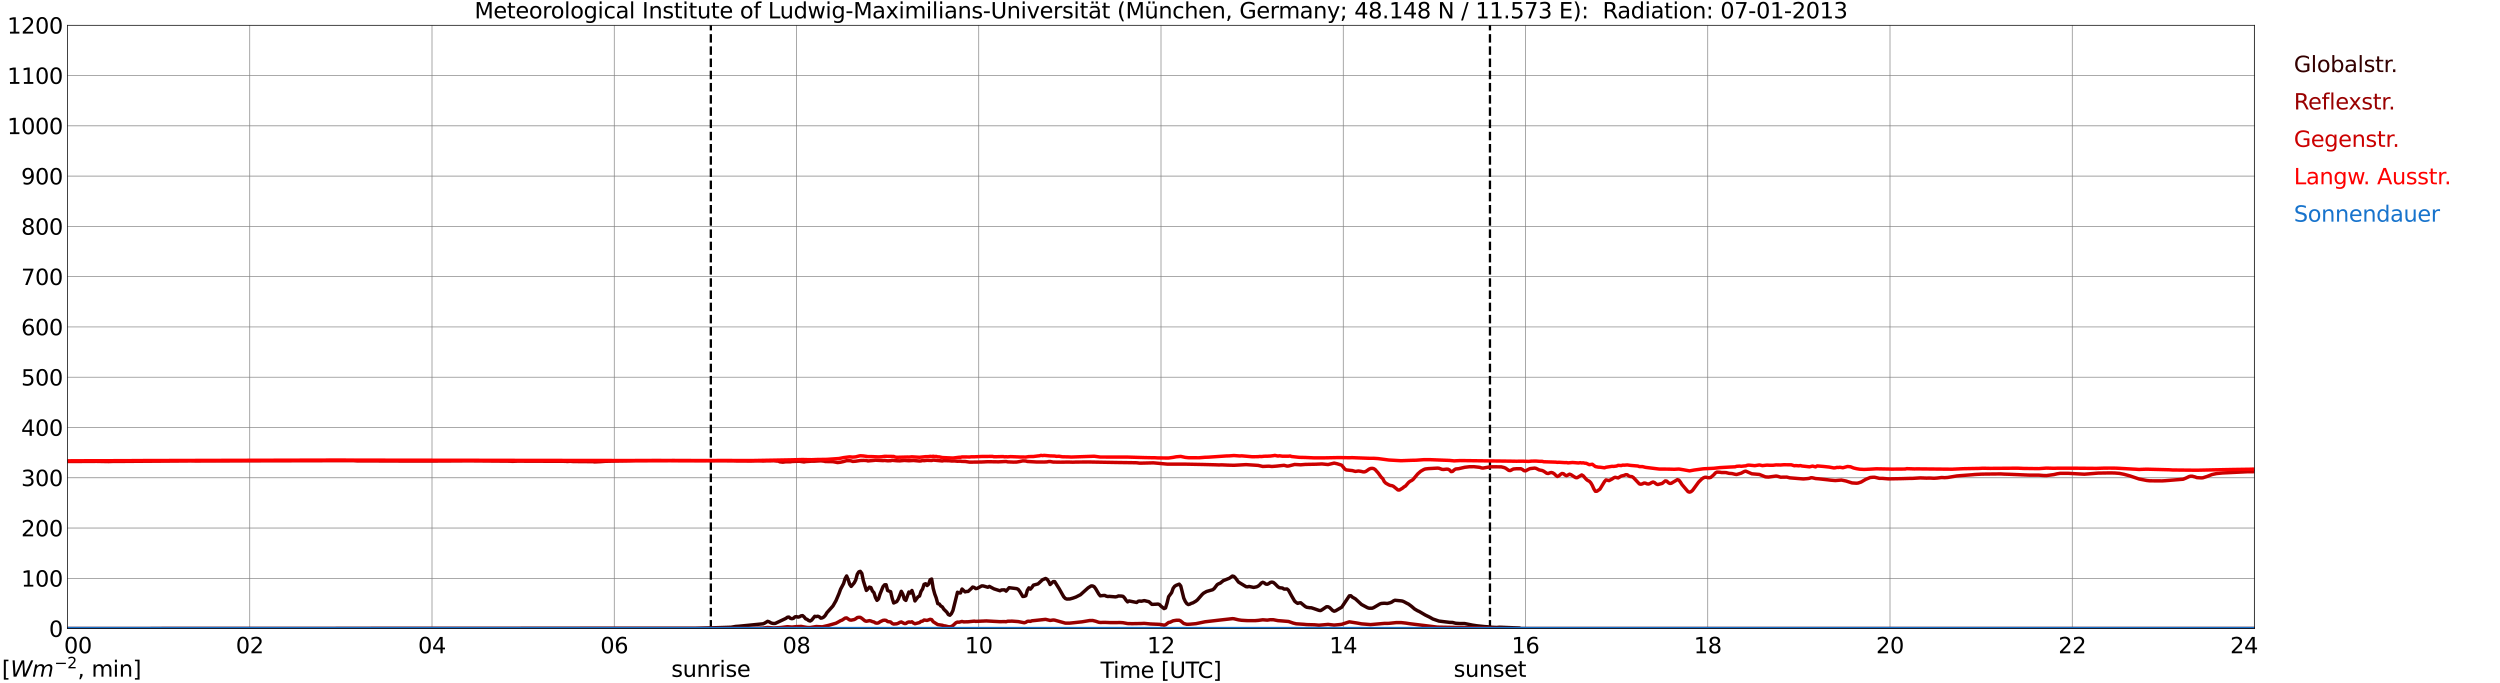 <?xml version="1.0" encoding="utf-8" standalone="no"?>
<!DOCTYPE svg PUBLIC "-//W3C//DTD SVG 1.1//EN"
  "http://www.w3.org/Graphics/SVG/1.1/DTD/svg11.dtd">
<svg xmlns:xlink="http://www.w3.org/1999/xlink" width="1085.4pt" height="296.64pt" viewBox="0 0 1085.4 296.64" xmlns="http://www.w3.org/2000/svg" version="1.1">
 <defs>
  <style type="text/css">*{stroke-linejoin: round; stroke-linecap: butt}</style>
 </defs>
 <g id="figure_1">
  <g id="patch_1">
   <path d="M 0 296.64 
L 1085.4 296.64 
L 1085.4 0 
L 0 0 
z
" style="fill: #ffffff"/>
  </g>
  <g id="axes_1">
   <g id="patch_2">
    <path d="M 29.306 272.909 
L 978.814 272.909 
L 978.814 10.976 
L 29.306 10.976 
z
" style="fill: #ffffff"/>
   </g>
   <g id="patch_3">
    <path d="M 978.814 272.909 
L 978.814 272.909 
L 978.814 10.976 
L 978.814 10.976 
z
" clip-path="url(#p8884aa4670)" style="fill: #d3d3d3; opacity: 0.25; stroke: #d3d3d3; stroke-linejoin: miter"/>
   </g>
   <g id="matplotlib.axis_1">
    <g id="xtick_1">
     <g id="line2d_1">
      <path d="M 29.306 272.909 
L 29.306 10.976 
" clip-path="url(#p8884aa4670)" style="fill: none; stroke: #808080; stroke-width: 0.3; stroke-linecap: square"/>
     </g>
     <g id="line2d_2"/>
     <g id="text_1">
      <!--    00 -->
      <g transform="translate(18.733 283.627) scale(0.095 -0.095)">
       <defs>
        <path id="DejaVuSans-20" transform="scale(0.016)"/>
        <path id="DejaVuSans-30" d="M 2034 4250 
Q 1547 4250 1301 3770 
Q 1056 3291 1056 2328 
Q 1056 1369 1301 889 
Q 1547 409 2034 409 
Q 2525 409 2770 889 
Q 3016 1369 3016 2328 
Q 3016 3291 2770 3770 
Q 2525 4250 2034 4250 
z
M 2034 4750 
Q 2819 4750 3233 4129 
Q 3647 3509 3647 2328 
Q 3647 1150 3233 529 
Q 2819 -91 2034 -91 
Q 1250 -91 836 529 
Q 422 1150 422 2328 
Q 422 3509 836 4129 
Q 1250 4750 2034 4750 
z
" transform="scale(0.016)"/>
       </defs>
       <use xlink:href="#DejaVuSans-20"/>
       <use xlink:href="#DejaVuSans-20" transform="translate(31.787 0)"/>
       <use xlink:href="#DejaVuSans-20" transform="translate(63.574 0)"/>
       <use xlink:href="#DejaVuSans-30" transform="translate(95.361 0)"/>
       <use xlink:href="#DejaVuSans-30" transform="translate(158.984 0)"/>
      </g>
     </g>
    </g>
    <g id="xtick_2">
     <g id="line2d_3">
      <path d="M 108.431 272.909 
L 108.431 10.976 
" clip-path="url(#p8884aa4670)" style="fill: none; stroke: #808080; stroke-width: 0.3; stroke-linecap: square"/>
     </g>
     <g id="line2d_4"/>
     <g id="text_2">
      <!-- 02 -->
      <g transform="translate(102.387 283.627) scale(0.095 -0.095)">
       <defs>
        <path id="DejaVuSans-32" d="M 1228 531 
L 3431 531 
L 3431 0 
L 469 0 
L 469 531 
Q 828 903 1448 1529 
Q 2069 2156 2228 2338 
Q 2531 2678 2651 2914 
Q 2772 3150 2772 3378 
Q 2772 3750 2511 3984 
Q 2250 4219 1831 4219 
Q 1534 4219 1204 4116 
Q 875 4013 500 3803 
L 500 4441 
Q 881 4594 1212 4672 
Q 1544 4750 1819 4750 
Q 2544 4750 2975 4387 
Q 3406 4025 3406 3419 
Q 3406 3131 3298 2873 
Q 3191 2616 2906 2266 
Q 2828 2175 2409 1742 
Q 1991 1309 1228 531 
z
" transform="scale(0.016)"/>
       </defs>
       <use xlink:href="#DejaVuSans-30"/>
       <use xlink:href="#DejaVuSans-32" transform="translate(63.623 0)"/>
      </g>
     </g>
    </g>
    <g id="xtick_3">
     <g id="line2d_5">
      <path d="M 187.557 272.909 
L 187.557 10.976 
" clip-path="url(#p8884aa4670)" style="fill: none; stroke: #808080; stroke-width: 0.3; stroke-linecap: square"/>
     </g>
     <g id="line2d_6"/>
     <g id="text_3">
      <!-- 04 -->
      <g transform="translate(181.513 283.627) scale(0.095 -0.095)">
       <defs>
        <path id="DejaVuSans-34" d="M 2419 4116 
L 825 1625 
L 2419 1625 
L 2419 4116 
z
M 2253 4666 
L 3047 4666 
L 3047 1625 
L 3713 1625 
L 3713 1100 
L 3047 1100 
L 3047 0 
L 2419 0 
L 2419 1100 
L 313 1100 
L 313 1709 
L 2253 4666 
z
" transform="scale(0.016)"/>
       </defs>
       <use xlink:href="#DejaVuSans-30"/>
       <use xlink:href="#DejaVuSans-34" transform="translate(63.623 0)"/>
      </g>
     </g>
    </g>
    <g id="xtick_4">
     <g id="line2d_7">
      <path d="M 266.683 272.909 
L 266.683 10.976 
" clip-path="url(#p8884aa4670)" style="fill: none; stroke: #808080; stroke-width: 0.3; stroke-linecap: square"/>
     </g>
     <g id="line2d_8"/>
     <g id="text_4">
      <!-- 06 -->
      <g transform="translate(260.638 283.627) scale(0.095 -0.095)">
       <defs>
        <path id="DejaVuSans-36" d="M 2113 2584 
Q 1688 2584 1439 2293 
Q 1191 2003 1191 1497 
Q 1191 994 1439 701 
Q 1688 409 2113 409 
Q 2538 409 2786 701 
Q 3034 994 3034 1497 
Q 3034 2003 2786 2293 
Q 2538 2584 2113 2584 
z
M 3366 4563 
L 3366 3988 
Q 3128 4100 2886 4159 
Q 2644 4219 2406 4219 
Q 1781 4219 1451 3797 
Q 1122 3375 1075 2522 
Q 1259 2794 1537 2939 
Q 1816 3084 2150 3084 
Q 2853 3084 3261 2657 
Q 3669 2231 3669 1497 
Q 3669 778 3244 343 
Q 2819 -91 2113 -91 
Q 1303 -91 875 529 
Q 447 1150 447 2328 
Q 447 3434 972 4092 
Q 1497 4750 2381 4750 
Q 2619 4750 2861 4703 
Q 3103 4656 3366 4563 
z
" transform="scale(0.016)"/>
       </defs>
       <use xlink:href="#DejaVuSans-30"/>
       <use xlink:href="#DejaVuSans-36" transform="translate(63.623 0)"/>
      </g>
     </g>
    </g>
    <g id="xtick_5">
     <g id="line2d_9">
      <path d="M 345.808 272.909 
L 345.808 10.976 
" clip-path="url(#p8884aa4670)" style="fill: none; stroke: #808080; stroke-width: 0.3; stroke-linecap: square"/>
     </g>
     <g id="line2d_10"/>
     <g id="text_5">
      <!-- 08 -->
      <g transform="translate(339.764 283.627) scale(0.095 -0.095)">
       <defs>
        <path id="DejaVuSans-38" d="M 2034 2216 
Q 1584 2216 1326 1975 
Q 1069 1734 1069 1313 
Q 1069 891 1326 650 
Q 1584 409 2034 409 
Q 2484 409 2743 651 
Q 3003 894 3003 1313 
Q 3003 1734 2745 1975 
Q 2488 2216 2034 2216 
z
M 1403 2484 
Q 997 2584 770 2862 
Q 544 3141 544 3541 
Q 544 4100 942 4425 
Q 1341 4750 2034 4750 
Q 2731 4750 3128 4425 
Q 3525 4100 3525 3541 
Q 3525 3141 3298 2862 
Q 3072 2584 2669 2484 
Q 3125 2378 3379 2068 
Q 3634 1759 3634 1313 
Q 3634 634 3220 271 
Q 2806 -91 2034 -91 
Q 1263 -91 848 271 
Q 434 634 434 1313 
Q 434 1759 690 2068 
Q 947 2378 1403 2484 
z
M 1172 3481 
Q 1172 3119 1398 2916 
Q 1625 2713 2034 2713 
Q 2441 2713 2670 2916 
Q 2900 3119 2900 3481 
Q 2900 3844 2670 4047 
Q 2441 4250 2034 4250 
Q 1625 4250 1398 4047 
Q 1172 3844 1172 3481 
z
" transform="scale(0.016)"/>
       </defs>
       <use xlink:href="#DejaVuSans-30"/>
       <use xlink:href="#DejaVuSans-38" transform="translate(63.623 0)"/>
      </g>
     </g>
    </g>
    <g id="xtick_6">
     <g id="line2d_11">
      <path d="M 424.934 272.909 
L 424.934 10.976 
" clip-path="url(#p8884aa4670)" style="fill: none; stroke: #808080; stroke-width: 0.3; stroke-linecap: square"/>
     </g>
     <g id="line2d_12"/>
     <g id="text_6">
      <!-- 10 -->
      <g transform="translate(418.89 283.627) scale(0.095 -0.095)">
       <defs>
        <path id="DejaVuSans-31" d="M 794 531 
L 1825 531 
L 1825 4091 
L 703 3866 
L 703 4441 
L 1819 4666 
L 2450 4666 
L 2450 531 
L 3481 531 
L 3481 0 
L 794 0 
L 794 531 
z
" transform="scale(0.016)"/>
       </defs>
       <use xlink:href="#DejaVuSans-31"/>
       <use xlink:href="#DejaVuSans-30" transform="translate(63.623 0)"/>
      </g>
     </g>
    </g>
    <g id="xtick_7">
     <g id="line2d_13">
      <path d="M 504.06 272.909 
L 504.06 10.976 
" clip-path="url(#p8884aa4670)" style="fill: none; stroke: #808080; stroke-width: 0.3; stroke-linecap: square"/>
     </g>
     <g id="line2d_14"/>
     <g id="text_7">
      <!-- 12 -->
      <g transform="translate(498.015 283.627) scale(0.095 -0.095)">
       <use xlink:href="#DejaVuSans-31"/>
       <use xlink:href="#DejaVuSans-32" transform="translate(63.623 0)"/>
      </g>
     </g>
    </g>
    <g id="xtick_8">
     <g id="line2d_15">
      <path d="M 583.185 272.909 
L 583.185 10.976 
" clip-path="url(#p8884aa4670)" style="fill: none; stroke: #808080; stroke-width: 0.3; stroke-linecap: square"/>
     </g>
     <g id="line2d_16"/>
     <g id="text_8">
      <!-- 14 -->
      <g transform="translate(577.141 283.627) scale(0.095 -0.095)">
       <use xlink:href="#DejaVuSans-31"/>
       <use xlink:href="#DejaVuSans-34" transform="translate(63.623 0)"/>
      </g>
     </g>
    </g>
    <g id="xtick_9">
     <g id="line2d_17">
      <path d="M 662.311 272.909 
L 662.311 10.976 
" clip-path="url(#p8884aa4670)" style="fill: none; stroke: #808080; stroke-width: 0.3; stroke-linecap: square"/>
     </g>
     <g id="line2d_18"/>
     <g id="text_9">
      <!-- 16 -->
      <g transform="translate(656.267 283.627) scale(0.095 -0.095)">
       <use xlink:href="#DejaVuSans-31"/>
       <use xlink:href="#DejaVuSans-36" transform="translate(63.623 0)"/>
      </g>
     </g>
    </g>
    <g id="xtick_10">
     <g id="line2d_19">
      <path d="M 741.437 272.909 
L 741.437 10.976 
" clip-path="url(#p8884aa4670)" style="fill: none; stroke: #808080; stroke-width: 0.3; stroke-linecap: square"/>
     </g>
     <g id="line2d_20"/>
     <g id="text_10">
      <!-- 18 -->
      <g transform="translate(735.392 283.627) scale(0.095 -0.095)">
       <use xlink:href="#DejaVuSans-31"/>
       <use xlink:href="#DejaVuSans-38" transform="translate(63.623 0)"/>
      </g>
     </g>
    </g>
    <g id="xtick_11">
     <g id="line2d_21">
      <path d="M 820.562 272.909 
L 820.562 10.976 
" clip-path="url(#p8884aa4670)" style="fill: none; stroke: #808080; stroke-width: 0.3; stroke-linecap: square"/>
     </g>
     <g id="line2d_22"/>
     <g id="text_11">
      <!-- 20 -->
      <g transform="translate(814.518 283.627) scale(0.095 -0.095)">
       <use xlink:href="#DejaVuSans-32"/>
       <use xlink:href="#DejaVuSans-30" transform="translate(63.623 0)"/>
      </g>
     </g>
    </g>
    <g id="xtick_12">
     <g id="line2d_23">
      <path d="M 899.688 272.909 
L 899.688 10.976 
" clip-path="url(#p8884aa4670)" style="fill: none; stroke: #808080; stroke-width: 0.3; stroke-linecap: square"/>
     </g>
     <g id="line2d_24"/>
     <g id="text_12">
      <!-- 22 -->
      <g transform="translate(893.644 283.627) scale(0.095 -0.095)">
       <use xlink:href="#DejaVuSans-32"/>
       <use xlink:href="#DejaVuSans-32" transform="translate(63.623 0)"/>
      </g>
     </g>
    </g>
    <g id="xtick_13">
     <g id="line2d_25">
      <path d="M 978.814 272.909 
L 978.814 10.976 
" clip-path="url(#p8884aa4670)" style="fill: none; stroke: #808080; stroke-width: 0.3; stroke-linecap: square"/>
     </g>
     <g id="line2d_26"/>
     <g id="text_13">
      <!-- 24    -->
      <g transform="translate(968.241 283.627) scale(0.095 -0.095)">
       <use xlink:href="#DejaVuSans-32"/>
       <use xlink:href="#DejaVuSans-34" transform="translate(63.623 0)"/>
       <use xlink:href="#DejaVuSans-20" transform="translate(127.246 0)"/>
       <use xlink:href="#DejaVuSans-20" transform="translate(159.033 0)"/>
       <use xlink:href="#DejaVuSans-20" transform="translate(190.82 0)"/>
      </g>
     </g>
    </g>
    <g id="text_14">
     <!-- Time [UTC] -->
     <g transform="translate(477.806 294.322) scale(0.095 -0.095)">
      <defs>
       <path id="DejaVuSans-54" d="M -19 4666 
L 3928 4666 
L 3928 4134 
L 2272 4134 
L 2272 0 
L 1638 0 
L 1638 4134 
L -19 4134 
L -19 4666 
z
" transform="scale(0.016)"/>
       <path id="DejaVuSans-69" d="M 603 3500 
L 1178 3500 
L 1178 0 
L 603 0 
L 603 3500 
z
M 603 4863 
L 1178 4863 
L 1178 4134 
L 603 4134 
L 603 4863 
z
" transform="scale(0.016)"/>
       <path id="DejaVuSans-6d" d="M 3328 2828 
Q 3544 3216 3844 3400 
Q 4144 3584 4550 3584 
Q 5097 3584 5394 3201 
Q 5691 2819 5691 2113 
L 5691 0 
L 5113 0 
L 5113 2094 
Q 5113 2597 4934 2840 
Q 4756 3084 4391 3084 
Q 3944 3084 3684 2787 
Q 3425 2491 3425 1978 
L 3425 0 
L 2847 0 
L 2847 2094 
Q 2847 2600 2669 2842 
Q 2491 3084 2119 3084 
Q 1678 3084 1418 2786 
Q 1159 2488 1159 1978 
L 1159 0 
L 581 0 
L 581 3500 
L 1159 3500 
L 1159 2956 
Q 1356 3278 1631 3431 
Q 1906 3584 2284 3584 
Q 2666 3584 2933 3390 
Q 3200 3197 3328 2828 
z
" transform="scale(0.016)"/>
       <path id="DejaVuSans-65" d="M 3597 1894 
L 3597 1613 
L 953 1613 
Q 991 1019 1311 708 
Q 1631 397 2203 397 
Q 2534 397 2845 478 
Q 3156 559 3463 722 
L 3463 178 
Q 3153 47 2828 -22 
Q 2503 -91 2169 -91 
Q 1331 -91 842 396 
Q 353 884 353 1716 
Q 353 2575 817 3079 
Q 1281 3584 2069 3584 
Q 2775 3584 3186 3129 
Q 3597 2675 3597 1894 
z
M 3022 2063 
Q 3016 2534 2758 2815 
Q 2500 3097 2075 3097 
Q 1594 3097 1305 2825 
Q 1016 2553 972 2059 
L 3022 2063 
z
" transform="scale(0.016)"/>
       <path id="DejaVuSans-5b" d="M 550 4863 
L 1875 4863 
L 1875 4416 
L 1125 4416 
L 1125 -397 
L 1875 -397 
L 1875 -844 
L 550 -844 
L 550 4863 
z
" transform="scale(0.016)"/>
       <path id="DejaVuSans-55" d="M 556 4666 
L 1191 4666 
L 1191 1831 
Q 1191 1081 1462 751 
Q 1734 422 2344 422 
Q 2950 422 3222 751 
Q 3494 1081 3494 1831 
L 3494 4666 
L 4128 4666 
L 4128 1753 
Q 4128 841 3676 375 
Q 3225 -91 2344 -91 
Q 1459 -91 1007 375 
Q 556 841 556 1753 
L 556 4666 
z
" transform="scale(0.016)"/>
       <path id="DejaVuSans-43" d="M 4122 4306 
L 4122 3641 
Q 3803 3938 3442 4084 
Q 3081 4231 2675 4231 
Q 1875 4231 1450 3742 
Q 1025 3253 1025 2328 
Q 1025 1406 1450 917 
Q 1875 428 2675 428 
Q 3081 428 3442 575 
Q 3803 722 4122 1019 
L 4122 359 
Q 3791 134 3420 21 
Q 3050 -91 2638 -91 
Q 1578 -91 968 557 
Q 359 1206 359 2328 
Q 359 3453 968 4101 
Q 1578 4750 2638 4750 
Q 3056 4750 3426 4639 
Q 3797 4528 4122 4306 
z
" transform="scale(0.016)"/>
       <path id="DejaVuSans-5d" d="M 1947 4863 
L 1947 -844 
L 622 -844 
L 622 -397 
L 1369 -397 
L 1369 4416 
L 622 4416 
L 622 4863 
L 1947 4863 
z
" transform="scale(0.016)"/>
      </defs>
      <use xlink:href="#DejaVuSans-54"/>
      <use xlink:href="#DejaVuSans-69" transform="translate(57.959 0)"/>
      <use xlink:href="#DejaVuSans-6d" transform="translate(85.742 0)"/>
      <use xlink:href="#DejaVuSans-65" transform="translate(183.154 0)"/>
      <use xlink:href="#DejaVuSans-20" transform="translate(244.678 0)"/>
      <use xlink:href="#DejaVuSans-5b" transform="translate(276.465 0)"/>
      <use xlink:href="#DejaVuSans-55" transform="translate(315.479 0)"/>
      <use xlink:href="#DejaVuSans-54" transform="translate(388.672 0)"/>
      <use xlink:href="#DejaVuSans-43" transform="translate(443.881 0)"/>
      <use xlink:href="#DejaVuSans-5d" transform="translate(513.705 0)"/>
     </g>
    </g>
   </g>
   <g id="matplotlib.axis_2">
    <g id="ytick_1">
     <g id="line2d_27">
      <path d="M 29.306 272.909 
L 978.814 272.909 
" clip-path="url(#p8884aa4670)" style="fill: none; stroke: #808080; stroke-width: 0.3; stroke-linecap: square"/>
     </g>
     <g id="line2d_28"/>
     <g id="text_15">
      <!-- 0 -->
      <g transform="translate(21.261 276.518) scale(0.095 -0.095)">
       <use xlink:href="#DejaVuSans-30"/>
      </g>
     </g>
    </g>
    <g id="ytick_2">
     <g id="line2d_29">
      <path d="M 29.306 251.081 
L 978.814 251.081 
" clip-path="url(#p8884aa4670)" style="fill: none; stroke: #808080; stroke-width: 0.3; stroke-linecap: square"/>
     </g>
     <g id="line2d_30"/>
     <g id="text_16">
      <!-- 100 -->
      <g transform="translate(9.173 254.69) scale(0.095 -0.095)">
       <use xlink:href="#DejaVuSans-31"/>
       <use xlink:href="#DejaVuSans-30" transform="translate(63.623 0)"/>
       <use xlink:href="#DejaVuSans-30" transform="translate(127.246 0)"/>
      </g>
     </g>
    </g>
    <g id="ytick_3">
     <g id="line2d_31">
      <path d="M 29.306 229.253 
L 978.814 229.253 
" clip-path="url(#p8884aa4670)" style="fill: none; stroke: #808080; stroke-width: 0.3; stroke-linecap: square"/>
     </g>
     <g id="line2d_32"/>
     <g id="text_17">
      <!-- 200 -->
      <g transform="translate(9.173 232.863) scale(0.095 -0.095)">
       <use xlink:href="#DejaVuSans-32"/>
       <use xlink:href="#DejaVuSans-30" transform="translate(63.623 0)"/>
       <use xlink:href="#DejaVuSans-30" transform="translate(127.246 0)"/>
      </g>
     </g>
    </g>
    <g id="ytick_4">
     <g id="line2d_33">
      <path d="M 29.306 207.426 
L 978.814 207.426 
" clip-path="url(#p8884aa4670)" style="fill: none; stroke: #808080; stroke-width: 0.3; stroke-linecap: square"/>
     </g>
     <g id="line2d_34"/>
     <g id="text_18">
      <!-- 300 -->
      <g transform="translate(9.173 211.035) scale(0.095 -0.095)">
       <defs>
        <path id="DejaVuSans-33" d="M 2597 2516 
Q 3050 2419 3304 2112 
Q 3559 1806 3559 1356 
Q 3559 666 3084 287 
Q 2609 -91 1734 -91 
Q 1441 -91 1130 -33 
Q 819 25 488 141 
L 488 750 
Q 750 597 1062 519 
Q 1375 441 1716 441 
Q 2309 441 2620 675 
Q 2931 909 2931 1356 
Q 2931 1769 2642 2001 
Q 2353 2234 1838 2234 
L 1294 2234 
L 1294 2753 
L 1863 2753 
Q 2328 2753 2575 2939 
Q 2822 3125 2822 3475 
Q 2822 3834 2567 4026 
Q 2313 4219 1838 4219 
Q 1578 4219 1281 4162 
Q 984 4106 628 3988 
L 628 4550 
Q 988 4650 1302 4700 
Q 1616 4750 1894 4750 
Q 2613 4750 3031 4423 
Q 3450 4097 3450 3541 
Q 3450 3153 3228 2886 
Q 3006 2619 2597 2516 
z
" transform="scale(0.016)"/>
       </defs>
       <use xlink:href="#DejaVuSans-33"/>
       <use xlink:href="#DejaVuSans-30" transform="translate(63.623 0)"/>
       <use xlink:href="#DejaVuSans-30" transform="translate(127.246 0)"/>
      </g>
     </g>
    </g>
    <g id="ytick_5">
     <g id="line2d_35">
      <path d="M 29.306 185.598 
L 978.814 185.598 
" clip-path="url(#p8884aa4670)" style="fill: none; stroke: #808080; stroke-width: 0.3; stroke-linecap: square"/>
     </g>
     <g id="line2d_36"/>
     <g id="text_19">
      <!-- 400 -->
      <g transform="translate(9.173 189.207) scale(0.095 -0.095)">
       <use xlink:href="#DejaVuSans-34"/>
       <use xlink:href="#DejaVuSans-30" transform="translate(63.623 0)"/>
       <use xlink:href="#DejaVuSans-30" transform="translate(127.246 0)"/>
      </g>
     </g>
    </g>
    <g id="ytick_6">
     <g id="line2d_37">
      <path d="M 29.306 163.77 
L 978.814 163.77 
" clip-path="url(#p8884aa4670)" style="fill: none; stroke: #808080; stroke-width: 0.3; stroke-linecap: square"/>
     </g>
     <g id="line2d_38"/>
     <g id="text_20">
      <!-- 500 -->
      <g transform="translate(9.173 167.379) scale(0.095 -0.095)">
       <defs>
        <path id="DejaVuSans-35" d="M 691 4666 
L 3169 4666 
L 3169 4134 
L 1269 4134 
L 1269 2991 
Q 1406 3038 1543 3061 
Q 1681 3084 1819 3084 
Q 2600 3084 3056 2656 
Q 3513 2228 3513 1497 
Q 3513 744 3044 326 
Q 2575 -91 1722 -91 
Q 1428 -91 1123 -41 
Q 819 9 494 109 
L 494 744 
Q 775 591 1075 516 
Q 1375 441 1709 441 
Q 2250 441 2565 725 
Q 2881 1009 2881 1497 
Q 2881 1984 2565 2268 
Q 2250 2553 1709 2553 
Q 1456 2553 1204 2497 
Q 953 2441 691 2322 
L 691 4666 
z
" transform="scale(0.016)"/>
       </defs>
       <use xlink:href="#DejaVuSans-35"/>
       <use xlink:href="#DejaVuSans-30" transform="translate(63.623 0)"/>
       <use xlink:href="#DejaVuSans-30" transform="translate(127.246 0)"/>
      </g>
     </g>
    </g>
    <g id="ytick_7">
     <g id="line2d_39">
      <path d="M 29.306 141.942 
L 978.814 141.942 
" clip-path="url(#p8884aa4670)" style="fill: none; stroke: #808080; stroke-width: 0.3; stroke-linecap: square"/>
     </g>
     <g id="line2d_40"/>
     <g id="text_21">
      <!-- 600 -->
      <g transform="translate(9.173 145.551) scale(0.095 -0.095)">
       <use xlink:href="#DejaVuSans-36"/>
       <use xlink:href="#DejaVuSans-30" transform="translate(63.623 0)"/>
       <use xlink:href="#DejaVuSans-30" transform="translate(127.246 0)"/>
      </g>
     </g>
    </g>
    <g id="ytick_8">
     <g id="line2d_41">
      <path d="M 29.306 120.114 
L 978.814 120.114 
" clip-path="url(#p8884aa4670)" style="fill: none; stroke: #808080; stroke-width: 0.3; stroke-linecap: square"/>
     </g>
     <g id="line2d_42"/>
     <g id="text_22">
      <!-- 700 -->
      <g transform="translate(9.173 123.724) scale(0.095 -0.095)">
       <defs>
        <path id="DejaVuSans-37" d="M 525 4666 
L 3525 4666 
L 3525 4397 
L 1831 0 
L 1172 0 
L 2766 4134 
L 525 4134 
L 525 4666 
z
" transform="scale(0.016)"/>
       </defs>
       <use xlink:href="#DejaVuSans-37"/>
       <use xlink:href="#DejaVuSans-30" transform="translate(63.623 0)"/>
       <use xlink:href="#DejaVuSans-30" transform="translate(127.246 0)"/>
      </g>
     </g>
    </g>
    <g id="ytick_9">
     <g id="line2d_43">
      <path d="M 29.306 98.287 
L 978.814 98.287 
" clip-path="url(#p8884aa4670)" style="fill: none; stroke: #808080; stroke-width: 0.3; stroke-linecap: square"/>
     </g>
     <g id="line2d_44"/>
     <g id="text_23">
      <!-- 800 -->
      <g transform="translate(9.173 101.896) scale(0.095 -0.095)">
       <use xlink:href="#DejaVuSans-38"/>
       <use xlink:href="#DejaVuSans-30" transform="translate(63.623 0)"/>
       <use xlink:href="#DejaVuSans-30" transform="translate(127.246 0)"/>
      </g>
     </g>
    </g>
    <g id="ytick_10">
     <g id="line2d_45">
      <path d="M 29.306 76.459 
L 978.814 76.459 
" clip-path="url(#p8884aa4670)" style="fill: none; stroke: #808080; stroke-width: 0.3; stroke-linecap: square"/>
     </g>
     <g id="line2d_46"/>
     <g id="text_24">
      <!-- 900 -->
      <g transform="translate(9.173 80.068) scale(0.095 -0.095)">
       <defs>
        <path id="DejaVuSans-39" d="M 703 97 
L 703 672 
Q 941 559 1184 500 
Q 1428 441 1663 441 
Q 2288 441 2617 861 
Q 2947 1281 2994 2138 
Q 2813 1869 2534 1725 
Q 2256 1581 1919 1581 
Q 1219 1581 811 2004 
Q 403 2428 403 3163 
Q 403 3881 828 4315 
Q 1253 4750 1959 4750 
Q 2769 4750 3195 4129 
Q 3622 3509 3622 2328 
Q 3622 1225 3098 567 
Q 2575 -91 1691 -91 
Q 1453 -91 1209 -44 
Q 966 3 703 97 
z
M 1959 2075 
Q 2384 2075 2632 2365 
Q 2881 2656 2881 3163 
Q 2881 3666 2632 3958 
Q 2384 4250 1959 4250 
Q 1534 4250 1286 3958 
Q 1038 3666 1038 3163 
Q 1038 2656 1286 2365 
Q 1534 2075 1959 2075 
z
" transform="scale(0.016)"/>
       </defs>
       <use xlink:href="#DejaVuSans-39"/>
       <use xlink:href="#DejaVuSans-30" transform="translate(63.623 0)"/>
       <use xlink:href="#DejaVuSans-30" transform="translate(127.246 0)"/>
      </g>
     </g>
    </g>
    <g id="ytick_11">
     <g id="line2d_47">
      <path d="M 29.306 54.631 
L 978.814 54.631 
" clip-path="url(#p8884aa4670)" style="fill: none; stroke: #808080; stroke-width: 0.3; stroke-linecap: square"/>
     </g>
     <g id="line2d_48"/>
     <g id="text_25">
      <!-- 1000 -->
      <g transform="translate(3.128 58.24) scale(0.095 -0.095)">
       <use xlink:href="#DejaVuSans-31"/>
       <use xlink:href="#DejaVuSans-30" transform="translate(63.623 0)"/>
       <use xlink:href="#DejaVuSans-30" transform="translate(127.246 0)"/>
       <use xlink:href="#DejaVuSans-30" transform="translate(190.869 0)"/>
      </g>
     </g>
    </g>
    <g id="ytick_12">
     <g id="line2d_49">
      <path d="M 29.306 32.803 
L 978.814 32.803 
" clip-path="url(#p8884aa4670)" style="fill: none; stroke: #808080; stroke-width: 0.3; stroke-linecap: square"/>
     </g>
     <g id="line2d_50"/>
     <g id="text_26">
      <!-- 1100 -->
      <g transform="translate(3.128 36.413) scale(0.095 -0.095)">
       <use xlink:href="#DejaVuSans-31"/>
       <use xlink:href="#DejaVuSans-31" transform="translate(63.623 0)"/>
       <use xlink:href="#DejaVuSans-30" transform="translate(127.246 0)"/>
       <use xlink:href="#DejaVuSans-30" transform="translate(190.869 0)"/>
      </g>
     </g>
    </g>
    <g id="ytick_13">
     <g id="line2d_51">
      <path d="M 29.306 10.976 
L 978.814 10.976 
" clip-path="url(#p8884aa4670)" style="fill: none; stroke: #808080; stroke-width: 0.3; stroke-linecap: square"/>
     </g>
     <g id="line2d_52"/>
     <g id="text_27">
      <!-- 1200 -->
      <g transform="translate(3.128 14.585) scale(0.095 -0.095)">
       <use xlink:href="#DejaVuSans-31"/>
       <use xlink:href="#DejaVuSans-32" transform="translate(63.623 0)"/>
       <use xlink:href="#DejaVuSans-30" transform="translate(127.246 0)"/>
       <use xlink:href="#DejaVuSans-30" transform="translate(190.869 0)"/>
      </g>
     </g>
    </g>
   </g>
   <g id="line2d_53">
    <path d="M 308.619 272.909 
L 308.619 10.976 
" clip-path="url(#p8884aa4670)" style="fill: none; stroke-dasharray: 3.7,1.6; stroke-dashoffset: 0; stroke: #000000"/>
   </g>
   <g id="line2d_54">
    <path d="M 646.882 272.909 
L 646.882 10.976 
" clip-path="url(#p8884aa4670)" style="fill: none; stroke-dasharray: 3.7,1.6; stroke-dashoffset: 0; stroke: #000000"/>
   </g>
   <g id="line2d_55">
    <path d="M 29.306 272.909 
L 302.289 272.811 
L 317.455 272.315 
L 319.433 271.972 
L 320.752 271.885 
L 324.049 271.562 
L 331.302 270.831 
L 331.961 270.551 
L 333.28 269.755 
L 333.94 269.969 
L 334.599 270.379 
L 335.258 270.615 
L 335.918 270.702 
L 336.577 270.658 
L 341.193 268.484 
L 341.852 267.989 
L 342.512 267.904 
L 343.171 268.462 
L 343.83 268.613 
L 344.49 268.441 
L 345.149 267.816 
L 345.808 267.709 
L 346.468 267.945 
L 347.127 267.773 
L 347.787 267.386 
L 348.446 267.279 
L 349.105 267.838 
L 349.765 268.657 
L 350.424 268.914 
L 351.083 269.41 
L 351.743 269.626 
L 352.402 269.216 
L 353.721 267.581 
L 354.38 267.688 
L 355.04 267.537 
L 355.699 267.795 
L 356.359 268.377 
L 357.018 268.246 
L 357.677 267.86 
L 358.337 267.148 
L 358.996 266.031 
L 361.634 263.082 
L 362.952 260.777 
L 364.271 257.677 
L 364.93 255.848 
L 366.249 253.351 
L 366.909 251.221 
L 367.568 250.057 
L 368.227 251.563 
L 368.887 253.652 
L 369.546 254.6 
L 370.865 253.05 
L 371.524 251.78 
L 372.184 249.348 
L 372.843 248.291 
L 373.502 248.056 
L 374.162 248.938 
L 374.821 252.103 
L 376.14 256.344 
L 376.799 255.719 
L 377.459 254.901 
L 378.118 255.117 
L 378.777 256.623 
L 379.437 257.313 
L 380.096 259.421 
L 380.756 260.648 
L 381.415 260.024 
L 382.074 257.915 
L 383.393 254.665 
L 384.053 253.91 
L 384.712 253.868 
L 385.371 256.387 
L 386.69 256.903 
L 387.349 259.766 
L 388.009 261.79 
L 389.328 261.187 
L 389.987 260.131 
L 391.306 256.73 
L 391.965 257.937 
L 392.624 260.153 
L 393.284 260.67 
L 394.603 257.031 
L 395.262 257.483 
L 395.921 256.366 
L 396.581 258.28 
L 397.24 260.908 
L 398.559 259.12 
L 399.218 258.775 
L 399.878 256.73 
L 400.537 255.719 
L 401.196 253.696 
L 401.856 253.436 
L 402.515 254.211 
L 403.175 253.609 
L 403.834 251.714 
L 404.493 251.393 
L 405.153 255.418 
L 405.812 257.85 
L 406.471 259.616 
L 407.131 262.069 
L 407.79 262.22 
L 408.45 263.102 
L 409.109 263.468 
L 409.768 264.501 
L 411.087 265.793 
L 411.746 266.828 
L 412.406 267.107 
L 413.065 266.417 
L 413.725 265.062 
L 415.703 257.119 
L 416.362 257.442 
L 417.022 257.42 
L 417.681 255.741 
L 419 256.968 
L 419.659 256.796 
L 420.318 256.774 
L 421.637 255.569 
L 422.297 254.879 
L 422.956 255.052 
L 423.615 255.547 
L 424.275 255.44 
L 426.253 254.362 
L 426.912 254.405 
L 428.89 254.966 
L 429.55 254.6 
L 431.528 255.654 
L 434.165 256.494 
L 434.825 256.128 
L 436.144 256.084 
L 436.803 256.645 
L 438.122 255.158 
L 441.419 255.569 
L 442.078 255.892 
L 442.737 256.752 
L 444.056 258.97 
L 444.716 258.904 
L 445.375 258.625 
L 446.034 256.3 
L 446.694 255.224 
L 447.353 255.783 
L 448.012 255.03 
L 448.672 254.041 
L 450.65 253.524 
L 452.628 251.694 
L 453.947 251.155 
L 454.606 251.5 
L 455.266 252.426 
L 455.925 253.781 
L 457.244 252.511 
L 457.903 252.511 
L 459.881 255.654 
L 461.2 258 
L 461.859 259.142 
L 462.519 259.83 
L 463.178 260.089 
L 464.497 260.046 
L 465.816 259.679 
L 467.134 259.205 
L 469.113 258.195 
L 472.409 255.224 
L 473.728 254.384 
L 474.388 254.405 
L 475.047 254.728 
L 475.706 255.61 
L 477.025 257.872 
L 477.685 258.69 
L 479.003 258.54 
L 479.663 258.518 
L 480.322 258.841 
L 480.981 258.991 
L 481.641 258.926 
L 484.278 259.142 
L 484.938 259.013 
L 485.597 258.732 
L 486.916 258.797 
L 487.575 258.904 
L 488.235 259.594 
L 488.894 260.604 
L 489.553 261.316 
L 490.213 260.908 
L 493.51 261.574 
L 494.169 261.037 
L 494.828 260.949 
L 495.488 261.037 
L 496.807 260.755 
L 498.125 261.078 
L 498.785 261.209 
L 500.103 262.392 
L 501.422 262.349 
L 502.741 262.263 
L 503.4 262.477 
L 504.06 263.189 
L 505.379 264.221 
L 506.038 263.942 
L 506.697 261.812 
L 507.357 259.077 
L 508.675 257.291 
L 509.335 255.418 
L 509.994 254.534 
L 510.654 254.126 
L 511.972 253.609 
L 512.632 254.405 
L 513.95 259.701 
L 514.61 261.122 
L 515.269 262.069 
L 515.929 262.477 
L 516.588 262.285 
L 517.247 261.94 
L 517.907 261.746 
L 519.226 260.971 
L 519.885 260.434 
L 521.863 258.151 
L 522.522 257.549 
L 523.841 256.796 
L 526.479 256.042 
L 527.138 255.547 
L 528.457 253.825 
L 529.116 253.436 
L 529.776 253.179 
L 531.094 252.103 
L 533.732 251.048 
L 535.051 250.101 
L 535.71 250.252 
L 536.369 250.92 
L 537.688 252.705 
L 540.985 254.707 
L 541.644 254.772 
L 542.304 254.622 
L 544.282 255.03 
L 545.601 254.772 
L 546.26 254.449 
L 546.919 253.91 
L 547.579 253.157 
L 548.238 252.812 
L 548.898 253.072 
L 549.557 253.587 
L 550.216 253.674 
L 550.876 253.351 
L 551.535 252.877 
L 552.195 252.727 
L 552.854 252.877 
L 553.513 253.417 
L 554.832 254.75 
L 555.491 255.158 
L 556.81 255.309 
L 557.47 255.763 
L 558.788 255.719 
L 559.448 256.3 
L 560.766 258.732 
L 562.085 260.993 
L 562.745 261.552 
L 563.404 261.962 
L 564.063 261.746 
L 564.723 261.702 
L 566.701 263.34 
L 567.36 263.663 
L 568.679 263.857 
L 569.338 263.876 
L 570.657 264.309 
L 572.635 264.996 
L 573.295 265.105 
L 573.954 264.76 
L 575.932 263.405 
L 576.592 263.446 
L 577.251 263.748 
L 578.57 265.04 
L 579.229 265.363 
L 579.889 265.169 
L 581.207 264.394 
L 582.526 263.619 
L 585.823 258.69 
L 586.482 258.647 
L 587.142 259.249 
L 588.46 260.002 
L 591.098 262.436 
L 593.736 263.857 
L 594.395 264.049 
L 595.714 264.071 
L 596.373 263.813 
L 599.011 262.263 
L 599.67 262.004 
L 600.989 261.897 
L 602.307 262.004 
L 603.626 261.661 
L 604.286 261.379 
L 604.945 260.908 
L 605.604 260.604 
L 608.242 260.864 
L 608.901 260.971 
L 609.561 261.251 
L 610.879 261.962 
L 611.539 262.285 
L 612.858 263.274 
L 614.176 264.416 
L 615.495 265.191 
L 616.154 265.47 
L 618.792 267.02 
L 620.77 267.989 
L 622.089 268.742 
L 624.726 269.646 
L 629.342 270.207 
L 630.661 270.25 
L 631.98 270.593 
L 633.958 270.724 
L 635.936 270.724 
L 639.233 271.39 
L 641.211 271.691 
L 644.508 272.036 
L 645.827 272.123 
L 647.805 272.337 
L 649.783 272.424 
L 651.102 272.315 
L 659.674 272.66 
L 660.333 272.909 
L 978.154 272.909 
L 978.154 272.909 
" clip-path="url(#p8884aa4670)" style="fill: none; stroke: #330000; stroke-width: 1.5; stroke-linecap: square"/>
   </g>
   <g id="line2d_56">
    <path d="M 29.306 272.909 
L 322.071 272.815 
L 327.346 272.749 
L 331.302 272.664 
L 333.28 272.426 
L 335.918 272.643 
L 339.215 272.426 
L 341.852 272.082 
L 343.83 272.254 
L 345.808 272.04 
L 347.127 272.018 
L 347.787 271.953 
L 349.105 272.191 
L 350.424 272.426 
L 351.743 272.448 
L 354.38 272.018 
L 355.699 272.082 
L 357.018 272.147 
L 359.655 271.523 
L 362.952 270.575 
L 364.271 269.864 
L 364.93 269.477 
L 365.59 269.24 
L 366.909 268.358 
L 367.568 268.273 
L 368.887 269.154 
L 369.546 269.24 
L 370.865 268.982 
L 371.524 268.637 
L 372.184 268.122 
L 372.843 268.013 
L 373.502 268.035 
L 374.162 268.445 
L 375.481 269.521 
L 376.14 269.735 
L 377.459 269.456 
L 378.118 269.606 
L 378.777 269.886 
L 379.437 270.036 
L 380.096 270.447 
L 380.756 270.554 
L 381.415 270.425 
L 382.074 269.951 
L 383.393 269.327 
L 384.053 269.261 
L 384.712 269.349 
L 385.371 269.864 
L 386.69 270.036 
L 387.349 270.704 
L 388.009 270.942 
L 389.328 270.833 
L 389.987 270.597 
L 390.646 270.209 
L 391.306 270.017 
L 392.624 270.704 
L 393.284 270.726 
L 393.943 270.231 
L 394.603 270.017 
L 395.262 270.124 
L 395.921 269.951 
L 396.581 270.488 
L 397.24 270.811 
L 399.218 270.296 
L 399.878 269.779 
L 400.537 269.672 
L 401.196 269.176 
L 402.515 269.371 
L 403.834 268.875 
L 404.493 269.026 
L 405.153 269.929 
L 407.131 271.178 
L 409.109 271.457 
L 409.768 271.695 
L 410.428 271.758 
L 411.746 272.103 
L 412.406 272.125 
L 413.065 271.975 
L 413.725 271.586 
L 415.043 270.359 
L 415.703 270.08 
L 416.362 270.145 
L 417.681 269.801 
L 418.34 269.995 
L 420.318 269.951 
L 422.956 269.672 
L 423.615 269.779 
L 428.231 269.584 
L 434.165 269.907 
L 436.144 269.864 
L 436.803 269.929 
L 437.462 269.713 
L 439.44 269.672 
L 442.078 269.864 
L 444.716 270.381 
L 445.375 270.167 
L 446.034 269.757 
L 446.694 269.694 
L 447.353 269.779 
L 448.012 269.521 
L 449.331 269.392 
L 453.947 268.897 
L 455.925 269.371 
L 457.244 269.176 
L 457.903 269.24 
L 462.519 270.532 
L 464.497 270.532 
L 469.772 269.973 
L 473.069 269.412 
L 474.388 269.392 
L 475.706 269.713 
L 477.025 270.167 
L 477.685 270.252 
L 479.663 270.209 
L 481.641 270.296 
L 484.278 270.318 
L 486.256 270.274 
L 487.575 270.359 
L 489.553 270.726 
L 491.532 270.77 
L 495.488 270.704 
L 496.807 270.641 
L 499.444 270.898 
L 501.422 270.984 
L 503.4 271.071 
L 505.379 271.416 
L 506.038 271.265 
L 507.357 270.252 
L 508.016 270.145 
L 509.335 269.521 
L 510.654 269.305 
L 511.972 269.283 
L 512.632 269.606 
L 513.95 270.704 
L 515.269 271.049 
L 516.588 271.005 
L 519.226 270.77 
L 523.182 269.951 
L 529.116 269.261 
L 535.051 268.596 
L 535.71 268.637 
L 537.688 269.111 
L 539.007 269.305 
L 541.644 269.456 
L 544.941 269.456 
L 546.26 269.349 
L 548.238 269.089 
L 550.216 269.24 
L 551.535 269.047 
L 552.854 269.069 
L 554.832 269.456 
L 556.151 269.543 
L 559.448 269.822 
L 561.426 270.51 
L 562.745 270.833 
L 566.042 271.049 
L 567.36 271.178 
L 570.657 271.265 
L 572.635 271.435 
L 573.954 271.328 
L 576.592 271.093 
L 579.229 271.394 
L 581.867 271.134 
L 582.526 271.049 
L 585.823 269.973 
L 589.12 270.488 
L 591.098 270.855 
L 595.054 271.178 
L 597.032 271.005 
L 600.989 270.661 
L 602.967 270.641 
L 606.264 270.296 
L 608.242 270.296 
L 610.22 270.51 
L 612.198 270.811 
L 624.067 272.276 
L 630.001 272.383 
L 637.255 272.492 
L 653.08 272.909 
L 978.154 272.909 
L 978.154 272.909 
" clip-path="url(#p8884aa4670)" style="fill: none; stroke: #990000; stroke-width: 1.5; stroke-linecap: square"/>
   </g>
   <g id="line2d_57">
    <path d="M 29.306 200.362 
L 35.9 200.338 
L 37.218 200.338 
L 38.537 200.338 
L 41.834 200.305 
L 47.109 200.401 
L 49.087 200.325 
L 51.065 200.334 
L 82.716 200.098 
L 85.353 200.155 
L 87.331 200.135 
L 153.269 199.991 
L 155.247 200.131 
L 157.885 200.113 
L 174.37 200.17 
L 188.876 200.17 
L 192.832 200.155 
L 200.745 200.107 
L 205.36 200.104 
L 221.186 200.227 
L 222.504 200.299 
L 225.142 200.196 
L 227.779 200.225 
L 245.583 200.283 
L 246.242 200.371 
L 247.561 200.273 
L 248.88 200.382 
L 257.451 200.445 
L 258.111 200.554 
L 260.748 200.436 
L 262.726 200.281 
L 264.705 200.231 
L 273.277 200.091 
L 275.914 200.008 
L 292.399 199.954 
L 318.114 200.059 
L 320.093 200.124 
L 322.071 200.122 
L 326.027 200.148 
L 328.665 200.076 
L 329.983 200.098 
L 331.302 200.155 
L 333.28 200.08 
L 334.599 200.083 
L 335.918 200.032 
L 337.236 200.172 
L 337.896 200.192 
L 338.555 200.506 
L 339.874 200.672 
L 341.193 200.484 
L 343.171 200.5 
L 343.83 200.364 
L 345.808 200.294 
L 347.127 200.257 
L 349.105 200.58 
L 349.765 200.404 
L 352.402 200.233 
L 353.721 200.225 
L 356.359 200.074 
L 357.677 200.218 
L 358.337 200.382 
L 361.634 200.436 
L 362.952 200.683 
L 363.612 200.834 
L 364.93 200.676 
L 366.249 200.382 
L 367.568 199.993 
L 368.887 199.998 
L 369.546 200.096 
L 370.206 200.334 
L 371.524 200.238 
L 373.502 199.941 
L 374.821 199.895 
L 376.14 199.915 
L 376.799 200.133 
L 379.437 199.891 
L 380.096 199.803 
L 383.393 199.991 
L 384.053 199.906 
L 385.371 200.065 
L 386.69 200.022 
L 387.349 199.851 
L 389.328 200.041 
L 390.646 200.094 
L 392.624 199.897 
L 394.603 200.041 
L 396.581 199.921 
L 399.218 200.17 
L 399.878 200.113 
L 400.537 199.93 
L 401.196 200.002 
L 402.515 199.856 
L 404.493 199.939 
L 405.153 199.751 
L 409.109 200.131 
L 409.768 199.984 
L 412.406 200.056 
L 413.065 200.15 
L 414.384 200.131 
L 415.703 200.257 
L 417.022 200.229 
L 417.681 200.334 
L 419 200.345 
L 420.978 200.646 
L 426.253 200.576 
L 428.89 200.452 
L 433.506 200.521 
L 436.803 200.36 
L 437.462 200.528 
L 440.1 200.631 
L 441.419 200.6 
L 442.737 200.382 
L 444.056 200.089 
L 445.375 200.155 
L 446.034 200.356 
L 449.991 200.576 
L 451.309 200.58 
L 453.287 200.596 
L 454.606 200.528 
L 455.266 200.388 
L 455.925 200.364 
L 457.244 200.609 
L 460.541 200.657 
L 463.838 200.6 
L 465.816 200.663 
L 467.134 200.607 
L 469.772 200.593 
L 472.409 200.569 
L 484.938 200.794 
L 492.85 200.901 
L 493.51 200.921 
L 494.828 201.091 
L 500.763 200.951 
L 506.697 201.497 
L 514.61 201.51 
L 522.522 201.665 
L 527.797 201.801 
L 529.116 201.859 
L 530.435 201.822 
L 533.073 201.94 
L 534.391 201.973 
L 535.71 202.014 
L 540.985 201.72 
L 546.26 202.06 
L 548.238 202.519 
L 550.876 202.39 
L 552.195 202.525 
L 554.173 202.377 
L 557.47 202.017 
L 558.788 202.357 
L 559.448 202.32 
L 562.085 201.652 
L 564.723 201.798 
L 566.701 201.63 
L 571.317 201.545 
L 573.954 201.425 
L 576.592 201.691 
L 579.229 201.061 
L 580.548 201.349 
L 582.526 201.973 
L 583.845 203.638 
L 584.504 204.027 
L 587.142 204.317 
L 588.46 204.675 
L 589.779 204.472 
L 591.098 204.686 
L 591.757 204.863 
L 592.417 204.872 
L 593.076 204.618 
L 594.395 203.689 
L 595.054 203.403 
L 595.714 203.333 
L 596.373 203.449 
L 597.032 203.859 
L 598.351 205.343 
L 599.67 207.196 
L 600.329 207.781 
L 600.989 209.091 
L 601.648 209.761 
L 602.967 210.505 
L 603.626 210.765 
L 604.286 210.855 
L 604.945 211.114 
L 606.264 212.175 
L 606.923 212.727 
L 607.582 212.751 
L 608.901 211.953 
L 609.561 211.385 
L 610.22 211.007 
L 611.539 209.477 
L 612.198 208.945 
L 612.858 208.63 
L 613.517 208.137 
L 615.495 205.771 
L 616.814 204.612 
L 618.133 203.854 
L 618.792 203.614 
L 620.111 203.459 
L 624.067 203.239 
L 624.726 203.287 
L 626.045 203.774 
L 626.705 203.822 
L 628.023 203.684 
L 628.683 203.715 
L 629.342 204.051 
L 630.001 204.752 
L 630.661 204.673 
L 631.32 204.033 
L 631.98 203.614 
L 633.298 203.483 
L 635.936 202.877 
L 637.914 202.645 
L 639.892 202.619 
L 641.87 202.829 
L 642.53 202.922 
L 643.189 203.149 
L 643.848 203.219 
L 647.145 202.654 
L 651.761 202.691 
L 653.08 203.008 
L 653.739 203.298 
L 655.058 204.236 
L 655.717 204.298 
L 657.036 203.623 
L 658.355 203.505 
L 660.333 203.514 
L 660.992 203.835 
L 661.652 204.339 
L 662.311 204.446 
L 663.63 203.745 
L 664.289 203.451 
L 666.267 203.23 
L 666.927 203.363 
L 668.246 204.023 
L 669.564 204.28 
L 670.224 204.584 
L 671.542 205.476 
L 672.202 205.588 
L 672.861 205.295 
L 673.521 205.134 
L 674.18 205.315 
L 674.839 205.734 
L 675.499 206.415 
L 676.158 206.878 
L 676.817 206.611 
L 677.477 205.994 
L 678.136 205.572 
L 678.796 205.662 
L 679.455 206.24 
L 680.114 206.557 
L 681.433 205.865 
L 682.092 206.109 
L 683.411 206.963 
L 684.071 207.353 
L 684.73 207.412 
L 686.708 206.199 
L 687.368 206.576 
L 688.686 208.093 
L 689.346 208.619 
L 690.005 208.921 
L 690.664 209.624 
L 691.324 210.767 
L 691.983 212.256 
L 692.643 213.284 
L 693.302 213.282 
L 694.621 212.37 
L 696.599 209.111 
L 697.258 208.353 
L 698.577 208.663 
L 699.896 207.969 
L 700.555 207.502 
L 701.215 207.212 
L 702.533 207.502 
L 703.852 206.699 
L 705.171 206.38 
L 705.83 206.079 
L 706.49 206.12 
L 707.149 206.644 
L 707.808 206.889 
L 708.468 206.913 
L 709.127 207.316 
L 711.765 210.108 
L 712.424 210.226 
L 713.083 210.069 
L 713.743 209.717 
L 714.402 209.774 
L 715.062 210.075 
L 715.721 210.154 
L 716.38 209.931 
L 717.04 209.519 
L 717.699 209.277 
L 718.358 209.536 
L 719.018 210.089 
L 719.677 210.381 
L 721.655 209.879 
L 722.974 208.796 
L 723.633 208.875 
L 724.293 209.525 
L 724.952 209.91 
L 725.612 209.818 
L 728.249 208.246 
L 728.909 208.454 
L 729.568 209.303 
L 730.227 210.35 
L 732.865 213.446 
L 733.524 213.675 
L 734.184 213.452 
L 734.843 212.902 
L 736.162 211.099 
L 737.48 209.296 
L 738.799 207.991 
L 739.459 207.517 
L 740.118 207.236 
L 740.777 207.196 
L 741.437 207.397 
L 742.096 207.423 
L 742.756 207.262 
L 744.074 206.105 
L 744.734 205.352 
L 745.393 204.966 
L 746.712 205.02 
L 747.371 205.149 
L 749.349 205.169 
L 750.668 205.505 
L 751.987 205.603 
L 753.306 205.922 
L 753.965 206.011 
L 755.943 205.43 
L 757.262 204.715 
L 757.921 204.54 
L 760.559 205.701 
L 763.856 205.991 
L 766.493 207.039 
L 767.812 207.12 
L 771.109 206.679 
L 771.768 206.784 
L 773.087 207.175 
L 775.725 207.131 
L 777.043 207.46 
L 782.978 207.947 
L 784.956 207.768 
L 785.615 207.65 
L 786.275 207.406 
L 786.934 207.452 
L 788.253 207.768 
L 789.572 207.875 
L 793.528 208.314 
L 794.847 208.478 
L 796.825 208.637 
L 799.462 208.423 
L 801.44 208.831 
L 803.419 209.46 
L 804.078 209.665 
L 806.056 209.8 
L 806.715 209.717 
L 808.034 209.277 
L 810.012 208.122 
L 811.99 207.305 
L 813.309 207.192 
L 813.969 207.22 
L 815.947 207.685 
L 817.265 207.69 
L 819.903 207.914 
L 825.837 207.801 
L 829.134 207.701 
L 830.453 207.69 
L 833.75 207.48 
L 836.388 207.583 
L 837.706 207.543 
L 839.684 207.642 
L 841.003 207.556 
L 842.981 207.314 
L 844.3 207.388 
L 845.619 207.297 
L 849.575 206.64 
L 850.894 206.524 
L 856.169 206.122 
L 857.488 205.998 
L 860.125 205.867 
L 861.444 205.836 
L 868.697 205.76 
L 870.016 205.839 
L 872.653 205.924 
L 881.225 206.288 
L 885.182 206.282 
L 887.16 206.439 
L 888.479 206.478 
L 891.775 206.033 
L 893.094 205.714 
L 894.413 205.509 
L 897.71 205.492 
L 904.963 205.884 
L 910.898 205.4 
L 916.173 205.317 
L 918.151 205.361 
L 920.129 205.518 
L 922.107 205.911 
L 924.745 206.624 
L 928.701 207.96 
L 931.998 208.604 
L 933.316 208.748 
L 938.592 208.788 
L 939.91 208.711 
L 947.823 208.065 
L 949.142 207.517 
L 950.46 206.886 
L 951.12 206.729 
L 951.779 206.744 
L 953.098 207.096 
L 953.757 207.36 
L 955.735 207.484 
L 956.395 207.436 
L 958.373 206.806 
L 960.351 206.029 
L 962.329 205.603 
L 964.967 205.341 
L 975.517 204.821 
L 978.154 204.797 
L 978.154 204.797 
" clip-path="url(#p8884aa4670)" style="fill: none; stroke: #cc0000; stroke-width: 1.5; stroke-linecap: square"/>
   </g>
   <g id="line2d_58">
    <path d="M 29.306 200.083 
L 33.921 200.05 
L 51.065 200.011 
L 53.703 200.004 
L 55.681 199.995 
L 59.637 199.969 
L 60.956 199.96 
L 148.654 199.736 
L 150.632 199.76 
L 221.186 199.86 
L 223.823 199.871 
L 304.267 199.98 
L 309.543 199.939 
L 313.499 199.91 
L 323.39 199.95 
L 326.027 199.954 
L 333.28 199.823 
L 336.577 199.768 
L 343.83 199.633 
L 348.446 199.506 
L 351.083 199.57 
L 352.402 199.587 
L 355.04 199.482 
L 356.359 199.471 
L 358.996 199.432 
L 364.271 199.07 
L 366.249 198.681 
L 368.887 198.339 
L 370.206 198.461 
L 371.524 198.345 
L 372.843 198.009 
L 373.502 197.874 
L 374.821 197.957 
L 376.14 198.129 
L 376.799 198.238 
L 378.118 198.227 
L 379.437 198.278 
L 381.415 198.371 
L 382.734 198.304 
L 384.053 198.12 
L 388.009 198.173 
L 388.668 198.43 
L 389.328 198.535 
L 393.943 198.417 
L 394.603 198.45 
L 395.921 198.326 
L 399.218 198.533 
L 401.856 198.258 
L 403.175 198.245 
L 403.834 198.123 
L 404.493 198.195 
L 405.153 198.092 
L 405.812 198.216 
L 406.471 198.162 
L 407.131 198.363 
L 407.79 198.358 
L 409.109 198.646 
L 413.725 198.862 
L 416.362 198.535 
L 417.022 198.529 
L 417.681 198.376 
L 419.659 198.391 
L 420.978 198.406 
L 421.637 198.326 
L 422.956 198.328 
L 424.275 198.267 
L 426.253 198.188 
L 428.89 198.171 
L 430.869 198.138 
L 431.528 198.308 
L 432.847 198.288 
L 435.484 198.219 
L 436.144 198.347 
L 436.803 198.293 
L 437.462 198.354 
L 438.781 198.243 
L 440.759 198.323 
L 442.737 198.402 
L 445.375 198.432 
L 446.694 198.229 
L 448.672 198.201 
L 450.65 197.95 
L 451.309 197.891 
L 451.969 197.69 
L 452.628 197.815 
L 453.287 197.71 
L 455.925 197.933 
L 457.903 197.992 
L 458.563 198.12 
L 459.881 198.096 
L 461.2 198.31 
L 463.838 198.363 
L 465.156 198.43 
L 475.047 198.079 
L 477.685 198.424 
L 489.553 198.443 
L 496.807 198.659 
L 500.103 198.727 
L 501.422 198.734 
L 502.741 198.817 
L 507.357 198.843 
L 509.335 198.572 
L 510.654 198.323 
L 512.632 198.153 
L 514.61 198.583 
L 515.929 198.718 
L 520.544 198.747 
L 523.182 198.531 
L 524.501 198.494 
L 532.413 197.957 
L 533.732 197.924 
L 535.71 197.773 
L 538.348 197.968 
L 539.007 197.9 
L 543.623 198.295 
L 546.26 198.271 
L 546.919 198.166 
L 547.579 198.221 
L 548.898 198.079 
L 550.216 198.064 
L 551.535 197.998 
L 552.854 197.834 
L 553.513 197.714 
L 554.832 197.998 
L 555.491 197.885 
L 556.81 198.07 
L 559.448 198.057 
L 560.107 197.972 
L 560.766 198.201 
L 564.063 198.557 
L 566.701 198.616 
L 570.657 198.795 
L 574.613 198.79 
L 581.207 198.664 
L 585.823 198.732 
L 587.142 198.699 
L 589.12 198.78 
L 594.395 198.974 
L 596.373 198.972 
L 598.351 199.1 
L 602.967 199.72 
L 608.242 200.022 
L 612.858 199.847 
L 614.836 199.808 
L 618.133 199.57 
L 620.77 199.565 
L 629.342 199.897 
L 631.32 200.094 
L 633.958 199.96 
L 655.717 200.209 
L 658.355 200.255 
L 660.992 200.22 
L 663.63 200.323 
L 664.949 200.196 
L 666.927 200.177 
L 668.246 200.277 
L 669.564 200.299 
L 670.224 200.473 
L 675.499 200.646 
L 676.158 200.744 
L 676.817 200.692 
L 679.455 200.86 
L 680.114 200.829 
L 680.774 200.965 
L 682.752 200.792 
L 685.389 201.008 
L 686.049 200.868 
L 686.708 200.991 
L 687.368 200.936 
L 688.027 201.098 
L 688.686 201.141 
L 690.005 201.752 
L 691.324 201.554 
L 692.643 202.562 
L 693.961 202.82 
L 694.621 202.833 
L 696.599 203.106 
L 697.258 202.864 
L 699.236 202.56 
L 699.896 202.458 
L 700.555 202.508 
L 701.874 202.331 
L 702.533 202.034 
L 703.852 202.134 
L 704.511 201.929 
L 705.171 201.966 
L 706.49 201.857 
L 707.808 202.045 
L 711.105 202.329 
L 711.765 202.573 
L 713.083 202.578 
L 714.402 202.907 
L 720.337 203.643 
L 724.293 203.669 
L 726.93 203.739 
L 728.909 203.632 
L 730.887 203.951 
L 733.524 204.439 
L 735.502 204.075 
L 739.459 203.536 
L 744.074 203.307 
L 746.712 203.018 
L 751.327 202.761 
L 753.306 202.671 
L 753.965 202.46 
L 755.284 202.368 
L 755.943 202.46 
L 757.262 202.305 
L 757.921 202.259 
L 758.581 202.006 
L 759.24 201.921 
L 761.878 202.176 
L 763.856 201.859 
L 765.174 202.158 
L 767.153 201.931 
L 768.471 201.997 
L 769.79 201.999 
L 771.109 201.835 
L 773.087 201.879 
L 774.406 201.772 
L 777.703 201.801 
L 779.021 202.217 
L 779.681 202.143 
L 781 202.248 
L 781.659 202.121 
L 782.318 202.318 
L 785.615 202.678 
L 786.934 202.348 
L 788.253 202.709 
L 788.912 202.285 
L 791.55 202.503 
L 794.187 202.783 
L 796.165 203.154 
L 796.825 203.104 
L 797.484 202.922 
L 798.143 202.951 
L 798.803 202.868 
L 800.122 203.082 
L 802.1 202.527 
L 803.419 202.656 
L 804.737 203.184 
L 806.056 203.492 
L 807.375 203.71 
L 809.353 203.802 
L 811.99 203.689 
L 814.628 203.529 
L 819.903 203.632 
L 821.222 203.676 
L 827.156 203.63 
L 827.816 203.466 
L 831.112 203.586 
L 832.431 203.564 
L 847.597 203.706 
L 852.213 203.497 
L 859.466 203.368 
L 860.785 203.285 
L 864.082 203.352 
L 875.95 203.267 
L 878.588 203.379 
L 885.182 203.464 
L 888.479 203.228 
L 891.775 203.32 
L 893.094 203.28 
L 899.029 203.276 
L 900.347 203.27 
L 910.238 203.355 
L 913.535 203.243 
L 916.173 203.228 
L 918.81 203.263 
L 927.382 203.728 
L 928.701 203.828 
L 930.02 203.761 
L 931.998 203.695 
L 941.888 203.959 
L 943.207 204.047 
L 953.757 204.151 
L 957.054 204.079 
L 962.329 203.968 
L 969.582 203.826 
L 976.836 203.717 
L 978.154 203.678 
L 978.154 203.678 
" clip-path="url(#p8884aa4670)" style="fill: none; stroke: #ff0000; stroke-width: 1.5; stroke-linecap: square"/>
   </g>
   <g id="line2d_59">
    <path d="M 29.306 272.909 
L 978.154 272.909 
L 978.154 272.909 
" clip-path="url(#p8884aa4670)" style="fill: none; stroke: #1773cc; stroke-width: 1.5; stroke-linecap: square"/>
   </g>
   <g id="patch_4">
    <path d="M 29.306 272.909 
L 29.306 10.976 
" style="fill: none; stroke: #000000; stroke-width: 0.3; stroke-linejoin: miter; stroke-linecap: square"/>
   </g>
   <g id="patch_5">
    <path d="M 978.814 272.909 
L 978.814 10.976 
" style="fill: none; stroke: #000000; stroke-width: 0.3; stroke-linejoin: miter; stroke-linecap: square"/>
   </g>
   <g id="patch_6">
    <path d="M 29.306 272.909 
L 978.814 272.909 
" style="fill: none; stroke: #000000; stroke-width: 0.3; stroke-linejoin: miter; stroke-linecap: square"/>
   </g>
   <g id="patch_7">
    <path d="M 29.306 10.976 
L 978.814 10.976 
" style="fill: none; stroke: #000000; stroke-width: 0.3; stroke-linejoin: miter; stroke-linecap: square"/>
   </g>
   <g id="text_28">
    <!-- sunrise -->
    <g transform="translate(291.455 293.863) scale(0.095 -0.095)">
     <defs>
      <path id="DejaVuSans-73" d="M 2834 3397 
L 2834 2853 
Q 2591 2978 2328 3040 
Q 2066 3103 1784 3103 
Q 1356 3103 1142 2972 
Q 928 2841 928 2578 
Q 928 2378 1081 2264 
Q 1234 2150 1697 2047 
L 1894 2003 
Q 2506 1872 2764 1633 
Q 3022 1394 3022 966 
Q 3022 478 2636 193 
Q 2250 -91 1575 -91 
Q 1294 -91 989 -36 
Q 684 19 347 128 
L 347 722 
Q 666 556 975 473 
Q 1284 391 1588 391 
Q 1994 391 2212 530 
Q 2431 669 2431 922 
Q 2431 1156 2273 1281 
Q 2116 1406 1581 1522 
L 1381 1569 
Q 847 1681 609 1914 
Q 372 2147 372 2553 
Q 372 3047 722 3315 
Q 1072 3584 1716 3584 
Q 2034 3584 2315 3537 
Q 2597 3491 2834 3397 
z
" transform="scale(0.016)"/>
      <path id="DejaVuSans-75" d="M 544 1381 
L 544 3500 
L 1119 3500 
L 1119 1403 
Q 1119 906 1312 657 
Q 1506 409 1894 409 
Q 2359 409 2629 706 
Q 2900 1003 2900 1516 
L 2900 3500 
L 3475 3500 
L 3475 0 
L 2900 0 
L 2900 538 
Q 2691 219 2414 64 
Q 2138 -91 1772 -91 
Q 1169 -91 856 284 
Q 544 659 544 1381 
z
M 1991 3584 
L 1991 3584 
z
" transform="scale(0.016)"/>
      <path id="DejaVuSans-6e" d="M 3513 2113 
L 3513 0 
L 2938 0 
L 2938 2094 
Q 2938 2591 2744 2837 
Q 2550 3084 2163 3084 
Q 1697 3084 1428 2787 
Q 1159 2491 1159 1978 
L 1159 0 
L 581 0 
L 581 3500 
L 1159 3500 
L 1159 2956 
Q 1366 3272 1645 3428 
Q 1925 3584 2291 3584 
Q 2894 3584 3203 3211 
Q 3513 2838 3513 2113 
z
" transform="scale(0.016)"/>
      <path id="DejaVuSans-72" d="M 2631 2963 
Q 2534 3019 2420 3045 
Q 2306 3072 2169 3072 
Q 1681 3072 1420 2755 
Q 1159 2438 1159 1844 
L 1159 0 
L 581 0 
L 581 3500 
L 1159 3500 
L 1159 2956 
Q 1341 3275 1631 3429 
Q 1922 3584 2338 3584 
Q 2397 3584 2469 3576 
Q 2541 3569 2628 3553 
L 2631 2963 
z
" transform="scale(0.016)"/>
     </defs>
     <use xlink:href="#DejaVuSans-73"/>
     <use xlink:href="#DejaVuSans-75" transform="translate(52.1 0)"/>
     <use xlink:href="#DejaVuSans-6e" transform="translate(115.479 0)"/>
     <use xlink:href="#DejaVuSans-72" transform="translate(178.857 0)"/>
     <use xlink:href="#DejaVuSans-69" transform="translate(219.971 0)"/>
     <use xlink:href="#DejaVuSans-73" transform="translate(247.754 0)"/>
     <use xlink:href="#DejaVuSans-65" transform="translate(299.854 0)"/>
    </g>
   </g>
   <g id="text_29">
    <!-- sunset -->
    <g transform="translate(631.127 293.863) scale(0.095 -0.095)">
     <defs>
      <path id="DejaVuSans-74" d="M 1172 4494 
L 1172 3500 
L 2356 3500 
L 2356 3053 
L 1172 3053 
L 1172 1153 
Q 1172 725 1289 603 
Q 1406 481 1766 481 
L 2356 481 
L 2356 0 
L 1766 0 
Q 1100 0 847 248 
Q 594 497 594 1153 
L 594 3053 
L 172 3053 
L 172 3500 
L 594 3500 
L 594 4494 
L 1172 4494 
z
" transform="scale(0.016)"/>
     </defs>
     <use xlink:href="#DejaVuSans-73"/>
     <use xlink:href="#DejaVuSans-75" transform="translate(52.1 0)"/>
     <use xlink:href="#DejaVuSans-6e" transform="translate(115.479 0)"/>
     <use xlink:href="#DejaVuSans-73" transform="translate(178.857 0)"/>
     <use xlink:href="#DejaVuSans-65" transform="translate(230.957 0)"/>
     <use xlink:href="#DejaVuSans-74" transform="translate(292.48 0)"/>
    </g>
   </g>
   <g id="text_30">
    <!-- [$Wm^{-2}$, min] -->
    <g transform="translate(0.821 293.863) scale(0.095 -0.095)">
     <defs>
      <path id="DejaVuSans-Oblique-57" d="M 616 4666 
L 1228 4666 
L 1453 697 
L 3213 4666 
L 3916 4666 
L 4147 697 
L 5888 4666 
L 6528 4666 
L 4453 0 
L 3659 0 
L 3444 3891 
L 1697 0 
L 903 0 
L 616 4666 
z
" transform="scale(0.016)"/>
      <path id="DejaVuSans-Oblique-6d" d="M 5747 2113 
L 5338 0 
L 4763 0 
L 5166 2094 
Q 5191 2228 5203 2325 
Q 5216 2422 5216 2491 
Q 5216 2772 5059 2928 
Q 4903 3084 4622 3084 
Q 4203 3084 3875 2770 
Q 3547 2456 3450 1953 
L 3066 0 
L 2491 0 
L 2900 2094 
Q 2925 2209 2937 2307 
Q 2950 2406 2950 2484 
Q 2950 2769 2794 2926 
Q 2638 3084 2363 3084 
Q 1938 3084 1609 2770 
Q 1281 2456 1184 1953 
L 800 0 
L 225 0 
L 909 3500 
L 1484 3500 
L 1375 2956 
Q 1609 3263 1923 3423 
Q 2238 3584 2597 3584 
Q 2978 3584 3223 3384 
Q 3469 3184 3519 2828 
Q 3781 3197 4126 3390 
Q 4472 3584 4856 3584 
Q 5306 3584 5551 3325 
Q 5797 3066 5797 2591 
Q 5797 2488 5784 2364 
Q 5772 2241 5747 2113 
z
" transform="scale(0.016)"/>
      <path id="DejaVuSans-2212" d="M 678 2272 
L 4684 2272 
L 4684 1741 
L 678 1741 
L 678 2272 
z
" transform="scale(0.016)"/>
      <path id="DejaVuSans-2c" d="M 750 794 
L 1409 794 
L 1409 256 
L 897 -744 
L 494 -744 
L 750 256 
L 750 794 
z
" transform="scale(0.016)"/>
     </defs>
     <use xlink:href="#DejaVuSans-5b" transform="translate(0 0.766)"/>
     <use xlink:href="#DejaVuSans-Oblique-57" transform="translate(39.014 0.766)"/>
     <use xlink:href="#DejaVuSans-Oblique-6d" transform="translate(137.891 0.766)"/>
     <use xlink:href="#DejaVuSans-2212" transform="translate(239.953 39.047) scale(0.7)"/>
     <use xlink:href="#DejaVuSans-32" transform="translate(298.605 39.047) scale(0.7)"/>
     <use xlink:href="#DejaVuSans-2c" transform="translate(345.875 0.766)"/>
     <use xlink:href="#DejaVuSans-20" transform="translate(377.663 0.766)"/>
     <use xlink:href="#DejaVuSans-6d" transform="translate(409.45 0.766)"/>
     <use xlink:href="#DejaVuSans-69" transform="translate(506.862 0.766)"/>
     <use xlink:href="#DejaVuSans-6e" transform="translate(534.645 0.766)"/>
     <use xlink:href="#DejaVuSans-5d" transform="translate(598.024 0.766)"/>
    </g>
   </g>
   <g id="text_31">
    <!-- Globalstr. -->
    <g style="fill: #330000" transform="translate(995.905 31.291) scale(0.095 -0.095)">
     <defs>
      <path id="DejaVuSans-47" d="M 3809 666 
L 3809 1919 
L 2778 1919 
L 2778 2438 
L 4434 2438 
L 4434 434 
Q 4069 175 3628 42 
Q 3188 -91 2688 -91 
Q 1594 -91 976 548 
Q 359 1188 359 2328 
Q 359 3472 976 4111 
Q 1594 4750 2688 4750 
Q 3144 4750 3555 4637 
Q 3966 4525 4313 4306 
L 4313 3634 
Q 3963 3931 3569 4081 
Q 3175 4231 2741 4231 
Q 1884 4231 1454 3753 
Q 1025 3275 1025 2328 
Q 1025 1384 1454 906 
Q 1884 428 2741 428 
Q 3075 428 3337 486 
Q 3600 544 3809 666 
z
" transform="scale(0.016)"/>
      <path id="DejaVuSans-6c" d="M 603 4863 
L 1178 4863 
L 1178 0 
L 603 0 
L 603 4863 
z
" transform="scale(0.016)"/>
      <path id="DejaVuSans-6f" d="M 1959 3097 
Q 1497 3097 1228 2736 
Q 959 2375 959 1747 
Q 959 1119 1226 758 
Q 1494 397 1959 397 
Q 2419 397 2687 759 
Q 2956 1122 2956 1747 
Q 2956 2369 2687 2733 
Q 2419 3097 1959 3097 
z
M 1959 3584 
Q 2709 3584 3137 3096 
Q 3566 2609 3566 1747 
Q 3566 888 3137 398 
Q 2709 -91 1959 -91 
Q 1206 -91 779 398 
Q 353 888 353 1747 
Q 353 2609 779 3096 
Q 1206 3584 1959 3584 
z
" transform="scale(0.016)"/>
      <path id="DejaVuSans-62" d="M 3116 1747 
Q 3116 2381 2855 2742 
Q 2594 3103 2138 3103 
Q 1681 3103 1420 2742 
Q 1159 2381 1159 1747 
Q 1159 1113 1420 752 
Q 1681 391 2138 391 
Q 2594 391 2855 752 
Q 3116 1113 3116 1747 
z
M 1159 2969 
Q 1341 3281 1617 3432 
Q 1894 3584 2278 3584 
Q 2916 3584 3314 3078 
Q 3713 2572 3713 1747 
Q 3713 922 3314 415 
Q 2916 -91 2278 -91 
Q 1894 -91 1617 61 
Q 1341 213 1159 525 
L 1159 0 
L 581 0 
L 581 4863 
L 1159 4863 
L 1159 2969 
z
" transform="scale(0.016)"/>
      <path id="DejaVuSans-61" d="M 2194 1759 
Q 1497 1759 1228 1600 
Q 959 1441 959 1056 
Q 959 750 1161 570 
Q 1363 391 1709 391 
Q 2188 391 2477 730 
Q 2766 1069 2766 1631 
L 2766 1759 
L 2194 1759 
z
M 3341 1997 
L 3341 0 
L 2766 0 
L 2766 531 
Q 2569 213 2275 61 
Q 1981 -91 1556 -91 
Q 1019 -91 701 211 
Q 384 513 384 1019 
Q 384 1609 779 1909 
Q 1175 2209 1959 2209 
L 2766 2209 
L 2766 2266 
Q 2766 2663 2505 2880 
Q 2244 3097 1772 3097 
Q 1472 3097 1187 3025 
Q 903 2953 641 2809 
L 641 3341 
Q 956 3463 1253 3523 
Q 1550 3584 1831 3584 
Q 2591 3584 2966 3190 
Q 3341 2797 3341 1997 
z
" transform="scale(0.016)"/>
      <path id="DejaVuSans-2e" d="M 684 794 
L 1344 794 
L 1344 0 
L 684 0 
L 684 794 
z
" transform="scale(0.016)"/>
     </defs>
     <use xlink:href="#DejaVuSans-47"/>
     <use xlink:href="#DejaVuSans-6c" transform="translate(77.49 0)"/>
     <use xlink:href="#DejaVuSans-6f" transform="translate(105.273 0)"/>
     <use xlink:href="#DejaVuSans-62" transform="translate(166.455 0)"/>
     <use xlink:href="#DejaVuSans-61" transform="translate(229.932 0)"/>
     <use xlink:href="#DejaVuSans-6c" transform="translate(291.211 0)"/>
     <use xlink:href="#DejaVuSans-73" transform="translate(318.994 0)"/>
     <use xlink:href="#DejaVuSans-74" transform="translate(371.094 0)"/>
     <use xlink:href="#DejaVuSans-72" transform="translate(410.303 0)"/>
     <use xlink:href="#DejaVuSans-2e" transform="translate(442.291 0)"/>
    </g>
   </g>
   <g id="text_32">
    <!-- Reflexstr. -->
    <g style="fill: #990000" transform="translate(995.905 47.531) scale(0.095 -0.095)">
     <defs>
      <path id="DejaVuSans-52" d="M 2841 2188 
Q 3044 2119 3236 1894 
Q 3428 1669 3622 1275 
L 4263 0 
L 3584 0 
L 2988 1197 
Q 2756 1666 2539 1819 
Q 2322 1972 1947 1972 
L 1259 1972 
L 1259 0 
L 628 0 
L 628 4666 
L 2053 4666 
Q 2853 4666 3247 4331 
Q 3641 3997 3641 3322 
Q 3641 2881 3436 2590 
Q 3231 2300 2841 2188 
z
M 1259 4147 
L 1259 2491 
L 2053 2491 
Q 2509 2491 2742 2702 
Q 2975 2913 2975 3322 
Q 2975 3731 2742 3939 
Q 2509 4147 2053 4147 
L 1259 4147 
z
" transform="scale(0.016)"/>
      <path id="DejaVuSans-66" d="M 2375 4863 
L 2375 4384 
L 1825 4384 
Q 1516 4384 1395 4259 
Q 1275 4134 1275 3809 
L 1275 3500 
L 2222 3500 
L 2222 3053 
L 1275 3053 
L 1275 0 
L 697 0 
L 697 3053 
L 147 3053 
L 147 3500 
L 697 3500 
L 697 3744 
Q 697 4328 969 4595 
Q 1241 4863 1831 4863 
L 2375 4863 
z
" transform="scale(0.016)"/>
      <path id="DejaVuSans-78" d="M 3513 3500 
L 2247 1797 
L 3578 0 
L 2900 0 
L 1881 1375 
L 863 0 
L 184 0 
L 1544 1831 
L 300 3500 
L 978 3500 
L 1906 2253 
L 2834 3500 
L 3513 3500 
z
" transform="scale(0.016)"/>
     </defs>
     <use xlink:href="#DejaVuSans-52"/>
     <use xlink:href="#DejaVuSans-65" transform="translate(64.982 0)"/>
     <use xlink:href="#DejaVuSans-66" transform="translate(126.506 0)"/>
     <use xlink:href="#DejaVuSans-6c" transform="translate(161.711 0)"/>
     <use xlink:href="#DejaVuSans-65" transform="translate(189.494 0)"/>
     <use xlink:href="#DejaVuSans-78" transform="translate(249.268 0)"/>
     <use xlink:href="#DejaVuSans-73" transform="translate(308.447 0)"/>
     <use xlink:href="#DejaVuSans-74" transform="translate(360.547 0)"/>
     <use xlink:href="#DejaVuSans-72" transform="translate(399.756 0)"/>
     <use xlink:href="#DejaVuSans-2e" transform="translate(431.744 0)"/>
    </g>
   </g>
   <g id="text_33">
    <!-- Gegenstr. -->
    <g style="fill: #cc0000" transform="translate(995.905 63.771) scale(0.095 -0.095)">
     <defs>
      <path id="DejaVuSans-67" d="M 2906 1791 
Q 2906 2416 2648 2759 
Q 2391 3103 1925 3103 
Q 1463 3103 1205 2759 
Q 947 2416 947 1791 
Q 947 1169 1205 825 
Q 1463 481 1925 481 
Q 2391 481 2648 825 
Q 2906 1169 2906 1791 
z
M 3481 434 
Q 3481 -459 3084 -895 
Q 2688 -1331 1869 -1331 
Q 1566 -1331 1297 -1286 
Q 1028 -1241 775 -1147 
L 775 -588 
Q 1028 -725 1275 -790 
Q 1522 -856 1778 -856 
Q 2344 -856 2625 -561 
Q 2906 -266 2906 331 
L 2906 616 
Q 2728 306 2450 153 
Q 2172 0 1784 0 
Q 1141 0 747 490 
Q 353 981 353 1791 
Q 353 2603 747 3093 
Q 1141 3584 1784 3584 
Q 2172 3584 2450 3431 
Q 2728 3278 2906 2969 
L 2906 3500 
L 3481 3500 
L 3481 434 
z
" transform="scale(0.016)"/>
     </defs>
     <use xlink:href="#DejaVuSans-47"/>
     <use xlink:href="#DejaVuSans-65" transform="translate(77.49 0)"/>
     <use xlink:href="#DejaVuSans-67" transform="translate(139.014 0)"/>
     <use xlink:href="#DejaVuSans-65" transform="translate(202.49 0)"/>
     <use xlink:href="#DejaVuSans-6e" transform="translate(264.014 0)"/>
     <use xlink:href="#DejaVuSans-73" transform="translate(327.393 0)"/>
     <use xlink:href="#DejaVuSans-74" transform="translate(379.492 0)"/>
     <use xlink:href="#DejaVuSans-72" transform="translate(418.701 0)"/>
     <use xlink:href="#DejaVuSans-2e" transform="translate(450.689 0)"/>
    </g>
   </g>
   <g id="text_34">
    <!-- Langw. Ausstr. -->
    <g style="fill: #ff0000" transform="translate(995.905 80.01) scale(0.095 -0.095)">
     <defs>
      <path id="DejaVuSans-4c" d="M 628 4666 
L 1259 4666 
L 1259 531 
L 3531 531 
L 3531 0 
L 628 0 
L 628 4666 
z
" transform="scale(0.016)"/>
      <path id="DejaVuSans-77" d="M 269 3500 
L 844 3500 
L 1563 769 
L 2278 3500 
L 2956 3500 
L 3675 769 
L 4391 3500 
L 4966 3500 
L 4050 0 
L 3372 0 
L 2619 2869 
L 1863 0 
L 1184 0 
L 269 3500 
z
" transform="scale(0.016)"/>
      <path id="DejaVuSans-41" d="M 2188 4044 
L 1331 1722 
L 3047 1722 
L 2188 4044 
z
M 1831 4666 
L 2547 4666 
L 4325 0 
L 3669 0 
L 3244 1197 
L 1141 1197 
L 716 0 
L 50 0 
L 1831 4666 
z
" transform="scale(0.016)"/>
     </defs>
     <use xlink:href="#DejaVuSans-4c"/>
     <use xlink:href="#DejaVuSans-61" transform="translate(55.713 0)"/>
     <use xlink:href="#DejaVuSans-6e" transform="translate(116.992 0)"/>
     <use xlink:href="#DejaVuSans-67" transform="translate(180.371 0)"/>
     <use xlink:href="#DejaVuSans-77" transform="translate(243.848 0)"/>
     <use xlink:href="#DejaVuSans-2e" transform="translate(316.51 0)"/>
     <use xlink:href="#DejaVuSans-20" transform="translate(348.297 0)"/>
     <use xlink:href="#DejaVuSans-41" transform="translate(380.084 0)"/>
     <use xlink:href="#DejaVuSans-75" transform="translate(448.492 0)"/>
     <use xlink:href="#DejaVuSans-73" transform="translate(511.871 0)"/>
     <use xlink:href="#DejaVuSans-73" transform="translate(563.971 0)"/>
     <use xlink:href="#DejaVuSans-74" transform="translate(616.07 0)"/>
     <use xlink:href="#DejaVuSans-72" transform="translate(655.279 0)"/>
     <use xlink:href="#DejaVuSans-2e" transform="translate(687.268 0)"/>
    </g>
   </g>
   <g id="text_35">
    <!-- Sonnendauer -->
    <g style="fill: #1773cc" transform="translate(995.905 96.25) scale(0.095 -0.095)">
     <defs>
      <path id="DejaVuSans-53" d="M 3425 4513 
L 3425 3897 
Q 3066 4069 2747 4153 
Q 2428 4238 2131 4238 
Q 1616 4238 1336 4038 
Q 1056 3838 1056 3469 
Q 1056 3159 1242 3001 
Q 1428 2844 1947 2747 
L 2328 2669 
Q 3034 2534 3370 2195 
Q 3706 1856 3706 1288 
Q 3706 609 3251 259 
Q 2797 -91 1919 -91 
Q 1588 -91 1214 -16 
Q 841 59 441 206 
L 441 856 
Q 825 641 1194 531 
Q 1563 422 1919 422 
Q 2459 422 2753 634 
Q 3047 847 3047 1241 
Q 3047 1584 2836 1778 
Q 2625 1972 2144 2069 
L 1759 2144 
Q 1053 2284 737 2584 
Q 422 2884 422 3419 
Q 422 4038 858 4394 
Q 1294 4750 2059 4750 
Q 2388 4750 2728 4690 
Q 3069 4631 3425 4513 
z
" transform="scale(0.016)"/>
      <path id="DejaVuSans-64" d="M 2906 2969 
L 2906 4863 
L 3481 4863 
L 3481 0 
L 2906 0 
L 2906 525 
Q 2725 213 2448 61 
Q 2172 -91 1784 -91 
Q 1150 -91 751 415 
Q 353 922 353 1747 
Q 353 2572 751 3078 
Q 1150 3584 1784 3584 
Q 2172 3584 2448 3432 
Q 2725 3281 2906 2969 
z
M 947 1747 
Q 947 1113 1208 752 
Q 1469 391 1925 391 
Q 2381 391 2643 752 
Q 2906 1113 2906 1747 
Q 2906 2381 2643 2742 
Q 2381 3103 1925 3103 
Q 1469 3103 1208 2742 
Q 947 2381 947 1747 
z
" transform="scale(0.016)"/>
     </defs>
     <use xlink:href="#DejaVuSans-53"/>
     <use xlink:href="#DejaVuSans-6f" transform="translate(63.477 0)"/>
     <use xlink:href="#DejaVuSans-6e" transform="translate(124.658 0)"/>
     <use xlink:href="#DejaVuSans-6e" transform="translate(188.037 0)"/>
     <use xlink:href="#DejaVuSans-65" transform="translate(251.416 0)"/>
     <use xlink:href="#DejaVuSans-6e" transform="translate(312.939 0)"/>
     <use xlink:href="#DejaVuSans-64" transform="translate(376.318 0)"/>
     <use xlink:href="#DejaVuSans-61" transform="translate(439.795 0)"/>
     <use xlink:href="#DejaVuSans-75" transform="translate(501.074 0)"/>
     <use xlink:href="#DejaVuSans-65" transform="translate(564.453 0)"/>
     <use xlink:href="#DejaVuSans-72" transform="translate(625.977 0)"/>
    </g>
   </g>
   <g id="text_36">
    <!-- Meteorological Institute of Ludwig-Maximilians-Universität (München, Germany; 48.148 N / 11.573 E):  Radiation: 07-01-2013 -->
    <g transform="translate(206.01 7.976) scale(0.095 -0.095)">
     <defs>
      <path id="DejaVuSans-4d" d="M 628 4666 
L 1569 4666 
L 2759 1491 
L 3956 4666 
L 4897 4666 
L 4897 0 
L 4281 0 
L 4281 4097 
L 3078 897 
L 2444 897 
L 1241 4097 
L 1241 0 
L 628 0 
L 628 4666 
z
" transform="scale(0.016)"/>
      <path id="DejaVuSans-63" d="M 3122 3366 
L 3122 2828 
Q 2878 2963 2633 3030 
Q 2388 3097 2138 3097 
Q 1578 3097 1268 2742 
Q 959 2388 959 1747 
Q 959 1106 1268 751 
Q 1578 397 2138 397 
Q 2388 397 2633 464 
Q 2878 531 3122 666 
L 3122 134 
Q 2881 22 2623 -34 
Q 2366 -91 2075 -91 
Q 1284 -91 818 406 
Q 353 903 353 1747 
Q 353 2603 823 3093 
Q 1294 3584 2113 3584 
Q 2378 3584 2631 3529 
Q 2884 3475 3122 3366 
z
" transform="scale(0.016)"/>
      <path id="DejaVuSans-49" d="M 628 4666 
L 1259 4666 
L 1259 0 
L 628 0 
L 628 4666 
z
" transform="scale(0.016)"/>
      <path id="DejaVuSans-2d" d="M 313 2009 
L 1997 2009 
L 1997 1497 
L 313 1497 
L 313 2009 
z
" transform="scale(0.016)"/>
      <path id="DejaVuSans-76" d="M 191 3500 
L 800 3500 
L 1894 563 
L 2988 3500 
L 3597 3500 
L 2284 0 
L 1503 0 
L 191 3500 
z
" transform="scale(0.016)"/>
      <path id="DejaVuSans-e4" d="M 2194 1759 
Q 1497 1759 1228 1600 
Q 959 1441 959 1056 
Q 959 750 1161 570 
Q 1363 391 1709 391 
Q 2188 391 2477 730 
Q 2766 1069 2766 1631 
L 2766 1759 
L 2194 1759 
z
M 3341 1997 
L 3341 0 
L 2766 0 
L 2766 531 
Q 2569 213 2275 61 
Q 1981 -91 1556 -91 
Q 1019 -91 701 211 
Q 384 513 384 1019 
Q 384 1609 779 1909 
Q 1175 2209 1959 2209 
L 2766 2209 
L 2766 2266 
Q 2766 2663 2505 2880 
Q 2244 3097 1772 3097 
Q 1472 3097 1187 3025 
Q 903 2953 641 2809 
L 641 3341 
Q 956 3463 1253 3523 
Q 1550 3584 1831 3584 
Q 2591 3584 2966 3190 
Q 3341 2797 3341 1997 
z
M 2150 4850 
L 2784 4850 
L 2784 4219 
L 2150 4219 
L 2150 4850 
z
M 928 4850 
L 1562 4850 
L 1562 4219 
L 928 4219 
L 928 4850 
z
" transform="scale(0.016)"/>
      <path id="DejaVuSans-28" d="M 1984 4856 
Q 1566 4138 1362 3434 
Q 1159 2731 1159 2009 
Q 1159 1288 1364 580 
Q 1569 -128 1984 -844 
L 1484 -844 
Q 1016 -109 783 600 
Q 550 1309 550 2009 
Q 550 2706 781 3412 
Q 1013 4119 1484 4856 
L 1984 4856 
z
" transform="scale(0.016)"/>
      <path id="DejaVuSans-fc" d="M 544 1381 
L 544 3500 
L 1119 3500 
L 1119 1403 
Q 1119 906 1312 657 
Q 1506 409 1894 409 
Q 2359 409 2629 706 
Q 2900 1003 2900 1516 
L 2900 3500 
L 3475 3500 
L 3475 0 
L 2900 0 
L 2900 538 
Q 2691 219 2414 64 
Q 2138 -91 1772 -91 
Q 1169 -91 856 284 
Q 544 659 544 1381 
z
M 1991 3584 
L 1991 3584 
z
M 2278 4850 
L 2912 4850 
L 2912 4219 
L 2278 4219 
L 2278 4850 
z
M 1056 4850 
L 1690 4850 
L 1690 4219 
L 1056 4219 
L 1056 4850 
z
" transform="scale(0.016)"/>
      <path id="DejaVuSans-68" d="M 3513 2113 
L 3513 0 
L 2938 0 
L 2938 2094 
Q 2938 2591 2744 2837 
Q 2550 3084 2163 3084 
Q 1697 3084 1428 2787 
Q 1159 2491 1159 1978 
L 1159 0 
L 581 0 
L 581 4863 
L 1159 4863 
L 1159 2956 
Q 1366 3272 1645 3428 
Q 1925 3584 2291 3584 
Q 2894 3584 3203 3211 
Q 3513 2838 3513 2113 
z
" transform="scale(0.016)"/>
      <path id="DejaVuSans-79" d="M 2059 -325 
Q 1816 -950 1584 -1140 
Q 1353 -1331 966 -1331 
L 506 -1331 
L 506 -850 
L 844 -850 
Q 1081 -850 1212 -737 
Q 1344 -625 1503 -206 
L 1606 56 
L 191 3500 
L 800 3500 
L 1894 763 
L 2988 3500 
L 3597 3500 
L 2059 -325 
z
" transform="scale(0.016)"/>
      <path id="DejaVuSans-3b" d="M 750 3309 
L 1409 3309 
L 1409 2516 
L 750 2516 
L 750 3309 
z
M 750 794 
L 1409 794 
L 1409 256 
L 897 -744 
L 494 -744 
L 750 256 
L 750 794 
z
" transform="scale(0.016)"/>
      <path id="DejaVuSans-4e" d="M 628 4666 
L 1478 4666 
L 3547 763 
L 3547 4666 
L 4159 4666 
L 4159 0 
L 3309 0 
L 1241 3903 
L 1241 0 
L 628 0 
L 628 4666 
z
" transform="scale(0.016)"/>
      <path id="DejaVuSans-2f" d="M 1625 4666 
L 2156 4666 
L 531 -594 
L 0 -594 
L 1625 4666 
z
" transform="scale(0.016)"/>
      <path id="DejaVuSans-45" d="M 628 4666 
L 3578 4666 
L 3578 4134 
L 1259 4134 
L 1259 2753 
L 3481 2753 
L 3481 2222 
L 1259 2222 
L 1259 531 
L 3634 531 
L 3634 0 
L 628 0 
L 628 4666 
z
" transform="scale(0.016)"/>
      <path id="DejaVuSans-29" d="M 513 4856 
L 1013 4856 
Q 1481 4119 1714 3412 
Q 1947 2706 1947 2009 
Q 1947 1309 1714 600 
Q 1481 -109 1013 -844 
L 513 -844 
Q 928 -128 1133 580 
Q 1338 1288 1338 2009 
Q 1338 2731 1133 3434 
Q 928 4138 513 4856 
z
" transform="scale(0.016)"/>
      <path id="DejaVuSans-3a" d="M 750 794 
L 1409 794 
L 1409 0 
L 750 0 
L 750 794 
z
M 750 3309 
L 1409 3309 
L 1409 2516 
L 750 2516 
L 750 3309 
z
" transform="scale(0.016)"/>
     </defs>
     <use xlink:href="#DejaVuSans-4d"/>
     <use xlink:href="#DejaVuSans-65" transform="translate(86.279 0)"/>
     <use xlink:href="#DejaVuSans-74" transform="translate(147.803 0)"/>
     <use xlink:href="#DejaVuSans-65" transform="translate(187.012 0)"/>
     <use xlink:href="#DejaVuSans-6f" transform="translate(248.535 0)"/>
     <use xlink:href="#DejaVuSans-72" transform="translate(309.717 0)"/>
     <use xlink:href="#DejaVuSans-6f" transform="translate(348.58 0)"/>
     <use xlink:href="#DejaVuSans-6c" transform="translate(409.762 0)"/>
     <use xlink:href="#DejaVuSans-6f" transform="translate(437.545 0)"/>
     <use xlink:href="#DejaVuSans-67" transform="translate(498.727 0)"/>
     <use xlink:href="#DejaVuSans-69" transform="translate(562.203 0)"/>
     <use xlink:href="#DejaVuSans-63" transform="translate(589.986 0)"/>
     <use xlink:href="#DejaVuSans-61" transform="translate(644.967 0)"/>
     <use xlink:href="#DejaVuSans-6c" transform="translate(706.246 0)"/>
     <use xlink:href="#DejaVuSans-20" transform="translate(734.029 0)"/>
     <use xlink:href="#DejaVuSans-49" transform="translate(765.816 0)"/>
     <use xlink:href="#DejaVuSans-6e" transform="translate(795.309 0)"/>
     <use xlink:href="#DejaVuSans-73" transform="translate(858.688 0)"/>
     <use xlink:href="#DejaVuSans-74" transform="translate(910.787 0)"/>
     <use xlink:href="#DejaVuSans-69" transform="translate(949.996 0)"/>
     <use xlink:href="#DejaVuSans-74" transform="translate(977.779 0)"/>
     <use xlink:href="#DejaVuSans-75" transform="translate(1016.988 0)"/>
     <use xlink:href="#DejaVuSans-74" transform="translate(1080.367 0)"/>
     <use xlink:href="#DejaVuSans-65" transform="translate(1119.576 0)"/>
     <use xlink:href="#DejaVuSans-20" transform="translate(1181.1 0)"/>
     <use xlink:href="#DejaVuSans-6f" transform="translate(1212.887 0)"/>
     <use xlink:href="#DejaVuSans-66" transform="translate(1274.068 0)"/>
     <use xlink:href="#DejaVuSans-20" transform="translate(1309.273 0)"/>
     <use xlink:href="#DejaVuSans-4c" transform="translate(1341.061 0)"/>
     <use xlink:href="#DejaVuSans-75" transform="translate(1395.023 0)"/>
     <use xlink:href="#DejaVuSans-64" transform="translate(1458.402 0)"/>
     <use xlink:href="#DejaVuSans-77" transform="translate(1521.879 0)"/>
     <use xlink:href="#DejaVuSans-69" transform="translate(1603.666 0)"/>
     <use xlink:href="#DejaVuSans-67" transform="translate(1631.449 0)"/>
     <use xlink:href="#DejaVuSans-2d" transform="translate(1694.926 0)"/>
     <use xlink:href="#DejaVuSans-4d" transform="translate(1731.01 0)"/>
     <use xlink:href="#DejaVuSans-61" transform="translate(1817.289 0)"/>
     <use xlink:href="#DejaVuSans-78" transform="translate(1878.568 0)"/>
     <use xlink:href="#DejaVuSans-69" transform="translate(1937.748 0)"/>
     <use xlink:href="#DejaVuSans-6d" transform="translate(1965.531 0)"/>
     <use xlink:href="#DejaVuSans-69" transform="translate(2062.943 0)"/>
     <use xlink:href="#DejaVuSans-6c" transform="translate(2090.727 0)"/>
     <use xlink:href="#DejaVuSans-69" transform="translate(2118.51 0)"/>
     <use xlink:href="#DejaVuSans-61" transform="translate(2146.293 0)"/>
     <use xlink:href="#DejaVuSans-6e" transform="translate(2207.572 0)"/>
     <use xlink:href="#DejaVuSans-73" transform="translate(2270.951 0)"/>
     <use xlink:href="#DejaVuSans-2d" transform="translate(2323.051 0)"/>
     <use xlink:href="#DejaVuSans-55" transform="translate(2359.135 0)"/>
     <use xlink:href="#DejaVuSans-6e" transform="translate(2432.328 0)"/>
     <use xlink:href="#DejaVuSans-69" transform="translate(2495.707 0)"/>
     <use xlink:href="#DejaVuSans-76" transform="translate(2523.49 0)"/>
     <use xlink:href="#DejaVuSans-65" transform="translate(2582.67 0)"/>
     <use xlink:href="#DejaVuSans-72" transform="translate(2644.193 0)"/>
     <use xlink:href="#DejaVuSans-73" transform="translate(2685.307 0)"/>
     <use xlink:href="#DejaVuSans-69" transform="translate(2737.406 0)"/>
     <use xlink:href="#DejaVuSans-74" transform="translate(2765.189 0)"/>
     <use xlink:href="#DejaVuSans-e4" transform="translate(2804.398 0)"/>
     <use xlink:href="#DejaVuSans-74" transform="translate(2865.678 0)"/>
     <use xlink:href="#DejaVuSans-20" transform="translate(2904.887 0)"/>
     <use xlink:href="#DejaVuSans-28" transform="translate(2936.674 0)"/>
     <use xlink:href="#DejaVuSans-4d" transform="translate(2975.688 0)"/>
     <use xlink:href="#DejaVuSans-fc" transform="translate(3061.967 0)"/>
     <use xlink:href="#DejaVuSans-6e" transform="translate(3125.346 0)"/>
     <use xlink:href="#DejaVuSans-63" transform="translate(3188.725 0)"/>
     <use xlink:href="#DejaVuSans-68" transform="translate(3243.705 0)"/>
     <use xlink:href="#DejaVuSans-65" transform="translate(3307.084 0)"/>
     <use xlink:href="#DejaVuSans-6e" transform="translate(3368.607 0)"/>
     <use xlink:href="#DejaVuSans-2c" transform="translate(3431.986 0)"/>
     <use xlink:href="#DejaVuSans-20" transform="translate(3463.773 0)"/>
     <use xlink:href="#DejaVuSans-47" transform="translate(3495.561 0)"/>
     <use xlink:href="#DejaVuSans-65" transform="translate(3573.051 0)"/>
     <use xlink:href="#DejaVuSans-72" transform="translate(3634.574 0)"/>
     <use xlink:href="#DejaVuSans-6d" transform="translate(3673.938 0)"/>
     <use xlink:href="#DejaVuSans-61" transform="translate(3771.35 0)"/>
     <use xlink:href="#DejaVuSans-6e" transform="translate(3832.629 0)"/>
     <use xlink:href="#DejaVuSans-79" transform="translate(3896.008 0)"/>
     <use xlink:href="#DejaVuSans-3b" transform="translate(3955.188 0)"/>
     <use xlink:href="#DejaVuSans-20" transform="translate(3988.879 0)"/>
     <use xlink:href="#DejaVuSans-34" transform="translate(4020.666 0)"/>
     <use xlink:href="#DejaVuSans-38" transform="translate(4084.289 0)"/>
     <use xlink:href="#DejaVuSans-2e" transform="translate(4147.912 0)"/>
     <use xlink:href="#DejaVuSans-31" transform="translate(4179.699 0)"/>
     <use xlink:href="#DejaVuSans-34" transform="translate(4243.322 0)"/>
     <use xlink:href="#DejaVuSans-38" transform="translate(4306.945 0)"/>
     <use xlink:href="#DejaVuSans-20" transform="translate(4370.568 0)"/>
     <use xlink:href="#DejaVuSans-4e" transform="translate(4402.355 0)"/>
     <use xlink:href="#DejaVuSans-20" transform="translate(4477.16 0)"/>
     <use xlink:href="#DejaVuSans-2f" transform="translate(4508.947 0)"/>
     <use xlink:href="#DejaVuSans-20" transform="translate(4542.639 0)"/>
     <use xlink:href="#DejaVuSans-31" transform="translate(4574.426 0)"/>
     <use xlink:href="#DejaVuSans-31" transform="translate(4638.049 0)"/>
     <use xlink:href="#DejaVuSans-2e" transform="translate(4701.672 0)"/>
     <use xlink:href="#DejaVuSans-35" transform="translate(4733.459 0)"/>
     <use xlink:href="#DejaVuSans-37" transform="translate(4797.082 0)"/>
     <use xlink:href="#DejaVuSans-33" transform="translate(4860.705 0)"/>
     <use xlink:href="#DejaVuSans-20" transform="translate(4924.328 0)"/>
     <use xlink:href="#DejaVuSans-45" transform="translate(4956.115 0)"/>
     <use xlink:href="#DejaVuSans-29" transform="translate(5019.299 0)"/>
     <use xlink:href="#DejaVuSans-3a" transform="translate(5058.312 0)"/>
     <use xlink:href="#DejaVuSans-20" transform="translate(5092.004 0)"/>
     <use xlink:href="#DejaVuSans-20" transform="translate(5123.791 0)"/>
     <use xlink:href="#DejaVuSans-52" transform="translate(5155.578 0)"/>
     <use xlink:href="#DejaVuSans-61" transform="translate(5222.811 0)"/>
     <use xlink:href="#DejaVuSans-64" transform="translate(5284.09 0)"/>
     <use xlink:href="#DejaVuSans-69" transform="translate(5347.566 0)"/>
     <use xlink:href="#DejaVuSans-61" transform="translate(5375.35 0)"/>
     <use xlink:href="#DejaVuSans-74" transform="translate(5436.629 0)"/>
     <use xlink:href="#DejaVuSans-69" transform="translate(5475.838 0)"/>
     <use xlink:href="#DejaVuSans-6f" transform="translate(5503.621 0)"/>
     <use xlink:href="#DejaVuSans-6e" transform="translate(5564.803 0)"/>
     <use xlink:href="#DejaVuSans-3a" transform="translate(5628.182 0)"/>
     <use xlink:href="#DejaVuSans-20" transform="translate(5661.873 0)"/>
     <use xlink:href="#DejaVuSans-30" transform="translate(5693.66 0)"/>
     <use xlink:href="#DejaVuSans-37" transform="translate(5757.283 0)"/>
     <use xlink:href="#DejaVuSans-2d" transform="translate(5820.906 0)"/>
     <use xlink:href="#DejaVuSans-30" transform="translate(5856.99 0)"/>
     <use xlink:href="#DejaVuSans-31" transform="translate(5920.613 0)"/>
     <use xlink:href="#DejaVuSans-2d" transform="translate(5984.236 0)"/>
     <use xlink:href="#DejaVuSans-32" transform="translate(6020.32 0)"/>
     <use xlink:href="#DejaVuSans-30" transform="translate(6083.943 0)"/>
     <use xlink:href="#DejaVuSans-31" transform="translate(6147.566 0)"/>
     <use xlink:href="#DejaVuSans-33" transform="translate(6211.189 0)"/>
    </g>
   </g>
  </g>
 </g>
 <defs>
  <clipPath id="p8884aa4670">
   <rect x="29.306" y="10.976" width="949.508" height="261.933"/>
  </clipPath>
 </defs>
</svg>
